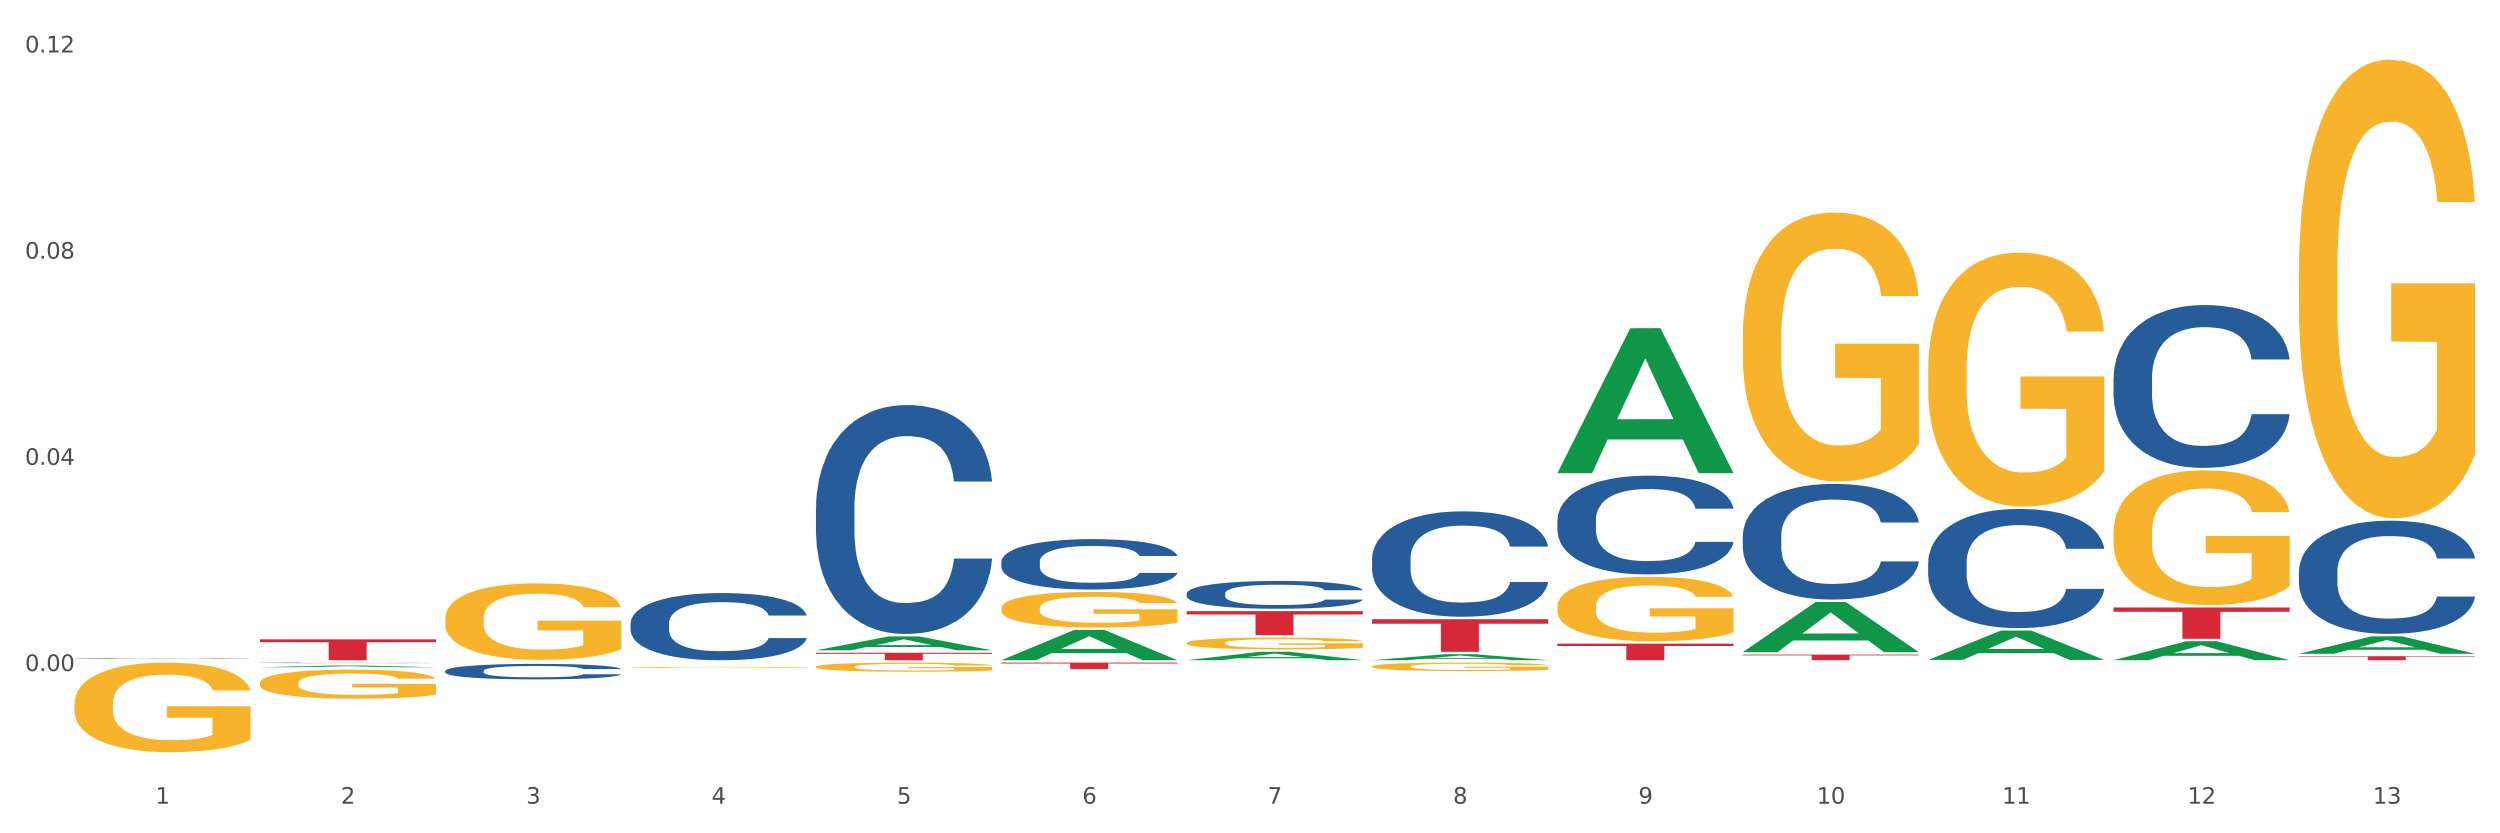 <?xml version="1.0" encoding="utf-8" standalone="no"?>
<!DOCTYPE svg PUBLIC "-//W3C//DTD SVG 1.1//EN"
  "http://www.w3.org/Graphics/SVG/1.1/DTD/svg11.dtd">
<svg xmlns:xlink="http://www.w3.org/1999/xlink" width="1080pt" height="360pt" viewBox="0 0 1080 360" xmlns="http://www.w3.org/2000/svg" version="1.1">
 <rect x="0" y="0" width="1080" height="360" fill="#333333" stroke="none"/>
 <defs>
  <style type="text/css">*{stroke-linejoin: round; stroke-linecap: butt}</style>
 </defs>
 <g id="figure_1">
  <g id="patch_1">
   <path d="M 0 360 
L 1080 360 
L 1080 0 
L 0 0 
z
" style="fill: #ffffff; stroke: #ffffff; stroke-linejoin: miter"/>
  </g>
  <g id="axes_1">
   <g id="matplotlib.axis_1">
    <g id="xtick_1">
     <g id="text_1">
      <!-- 1 -->
      <g style="fill: #4d4d4d" transform="translate(67.159 347.204) scale(0.096 -0.096)">
       <defs>
        <path id="DejaVuSans-31" d="M 794 531 
L 1825 531 
L 1825 4091 
L 703 3866 
L 703 4441 
L 1819 4666 
L 2450 4666 
L 2450 531 
L 3481 531 
L 3481 0 
L 794 0 
L 794 531 
z
" transform="scale(0.016)"/>
       </defs>
       <use xlink:href="#DejaVuSans-31"/>
      </g>
     </g>
    </g>
    <g id="xtick_2">
     <g id="text_2">
      <!-- 2 -->
      <g style="fill: #4d4d4d" transform="translate(147.238 347.204) scale(0.096 -0.096)">
       <defs>
        <path id="DejaVuSans-32" d="M 1228 531 
L 3431 531 
L 3431 0 
L 469 0 
L 469 531 
Q 828 903 1448 1529 
Q 2069 2156 2228 2338 
Q 2531 2678 2651 2914 
Q 2772 3150 2772 3378 
Q 2772 3750 2511 3984 
Q 2250 4219 1831 4219 
Q 1534 4219 1204 4116 
Q 875 4013 500 3803 
L 500 4441 
Q 881 4594 1212 4672 
Q 1544 4750 1819 4750 
Q 2544 4750 2975 4387 
Q 3406 4025 3406 3419 
Q 3406 3131 3298 2873 
Q 3191 2616 2906 2266 
Q 2828 2175 2409 1742 
Q 1991 1309 1228 531 
z
" transform="scale(0.016)"/>
       </defs>
       <use xlink:href="#DejaVuSans-32"/>
      </g>
     </g>
    </g>
    <g id="xtick_3">
     <g id="text_3">
      <!-- 3 -->
      <g style="fill: #4d4d4d" transform="translate(227.317 347.204) scale(0.096 -0.096)">
       <defs>
        <path id="DejaVuSans-33" d="M 2597 2516 
Q 3050 2419 3304 2112 
Q 3559 1806 3559 1356 
Q 3559 666 3084 287 
Q 2609 -91 1734 -91 
Q 1441 -91 1130 -33 
Q 819 25 488 141 
L 488 750 
Q 750 597 1062 519 
Q 1375 441 1716 441 
Q 2309 441 2620 675 
Q 2931 909 2931 1356 
Q 2931 1769 2642 2001 
Q 2353 2234 1838 2234 
L 1294 2234 
L 1294 2753 
L 1863 2753 
Q 2328 2753 2575 2939 
Q 2822 3125 2822 3475 
Q 2822 3834 2567 4026 
Q 2313 4219 1838 4219 
Q 1578 4219 1281 4162 
Q 984 4106 628 3988 
L 628 4550 
Q 988 4650 1302 4700 
Q 1616 4750 1894 4750 
Q 2613 4750 3031 4423 
Q 3450 4097 3450 3541 
Q 3450 3153 3228 2886 
Q 3006 2619 2597 2516 
z
" transform="scale(0.016)"/>
       </defs>
       <use xlink:href="#DejaVuSans-33"/>
      </g>
     </g>
    </g>
    <g id="xtick_4">
     <g id="text_4">
      <!-- 4 -->
      <g style="fill: #4d4d4d" transform="translate(307.396 347.204) scale(0.096 -0.096)">
       <defs>
        <path id="DejaVuSans-34" d="M 2419 4116 
L 825 1625 
L 2419 1625 
L 2419 4116 
z
M 2253 4666 
L 3047 4666 
L 3047 1625 
L 3713 1625 
L 3713 1100 
L 3047 1100 
L 3047 0 
L 2419 0 
L 2419 1100 
L 313 1100 
L 313 1709 
L 2253 4666 
z
" transform="scale(0.016)"/>
       </defs>
       <use xlink:href="#DejaVuSans-34"/>
      </g>
     </g>
    </g>
    <g id="xtick_5">
     <g id="text_5">
      <!-- 5 -->
      <g style="fill: #4d4d4d" transform="translate(387.475 347.204) scale(0.096 -0.096)">
       <defs>
        <path id="DejaVuSans-35" d="M 691 4666 
L 3169 4666 
L 3169 4134 
L 1269 4134 
L 1269 2991 
Q 1406 3038 1543 3061 
Q 1681 3084 1819 3084 
Q 2600 3084 3056 2656 
Q 3513 2228 3513 1497 
Q 3513 744 3044 326 
Q 2575 -91 1722 -91 
Q 1428 -91 1123 -41 
Q 819 9 494 109 
L 494 744 
Q 775 591 1075 516 
Q 1375 441 1709 441 
Q 2250 441 2565 725 
Q 2881 1009 2881 1497 
Q 2881 1984 2565 2268 
Q 2250 2553 1709 2553 
Q 1456 2553 1204 2497 
Q 953 2441 691 2322 
L 691 4666 
z
" transform="scale(0.016)"/>
       </defs>
       <use xlink:href="#DejaVuSans-35"/>
      </g>
     </g>
    </g>
    <g id="xtick_6">
     <g id="text_6">
      <!-- 6 -->
      <g style="fill: #4d4d4d" transform="translate(467.554 347.204) scale(0.096 -0.096)">
       <defs>
        <path id="DejaVuSans-36" d="M 2113 2584 
Q 1688 2584 1439 2293 
Q 1191 2003 1191 1497 
Q 1191 994 1439 701 
Q 1688 409 2113 409 
Q 2538 409 2786 701 
Q 3034 994 3034 1497 
Q 3034 2003 2786 2293 
Q 2538 2584 2113 2584 
z
M 3366 4563 
L 3366 3988 
Q 3128 4100 2886 4159 
Q 2644 4219 2406 4219 
Q 1781 4219 1451 3797 
Q 1122 3375 1075 2522 
Q 1259 2794 1537 2939 
Q 1816 3084 2150 3084 
Q 2853 3084 3261 2657 
Q 3669 2231 3669 1497 
Q 3669 778 3244 343 
Q 2819 -91 2113 -91 
Q 1303 -91 875 529 
Q 447 1150 447 2328 
Q 447 3434 972 4092 
Q 1497 4750 2381 4750 
Q 2619 4750 2861 4703 
Q 3103 4656 3366 4563 
z
" transform="scale(0.016)"/>
       </defs>
       <use xlink:href="#DejaVuSans-36"/>
      </g>
     </g>
    </g>
    <g id="xtick_7">
     <g id="text_7">
      <!-- 7 -->
      <g style="fill: #4d4d4d" transform="translate(547.634 347.204) scale(0.096 -0.096)">
       <defs>
        <path id="DejaVuSans-37" d="M 525 4666 
L 3525 4666 
L 3525 4397 
L 1831 0 
L 1172 0 
L 2766 4134 
L 525 4134 
L 525 4666 
z
" transform="scale(0.016)"/>
       </defs>
       <use xlink:href="#DejaVuSans-37"/>
      </g>
     </g>
    </g>
    <g id="xtick_8">
     <g id="text_8">
      <!-- 8 -->
      <g style="fill: #4d4d4d" transform="translate(627.713 347.204) scale(0.096 -0.096)">
       <defs>
        <path id="DejaVuSans-38" d="M 2034 2216 
Q 1584 2216 1326 1975 
Q 1069 1734 1069 1313 
Q 1069 891 1326 650 
Q 1584 409 2034 409 
Q 2484 409 2743 651 
Q 3003 894 3003 1313 
Q 3003 1734 2745 1975 
Q 2488 2216 2034 2216 
z
M 1403 2484 
Q 997 2584 770 2862 
Q 544 3141 544 3541 
Q 544 4100 942 4425 
Q 1341 4750 2034 4750 
Q 2731 4750 3128 4425 
Q 3525 4100 3525 3541 
Q 3525 3141 3298 2862 
Q 3072 2584 2669 2484 
Q 3125 2378 3379 2068 
Q 3634 1759 3634 1313 
Q 3634 634 3220 271 
Q 2806 -91 2034 -91 
Q 1263 -91 848 271 
Q 434 634 434 1313 
Q 434 1759 690 2068 
Q 947 2378 1403 2484 
z
M 1172 3481 
Q 1172 3119 1398 2916 
Q 1625 2713 2034 2713 
Q 2441 2713 2670 2916 
Q 2900 3119 2900 3481 
Q 2900 3844 2670 4047 
Q 2441 4250 2034 4250 
Q 1625 4250 1398 4047 
Q 1172 3844 1172 3481 
z
" transform="scale(0.016)"/>
       </defs>
       <use xlink:href="#DejaVuSans-38"/>
      </g>
     </g>
    </g>
    <g id="xtick_9">
     <g id="text_9">
      <!-- 9 -->
      <g style="fill: #4d4d4d" transform="translate(707.792 347.204) scale(0.096 -0.096)">
       <defs>
        <path id="DejaVuSans-39" d="M 703 97 
L 703 672 
Q 941 559 1184 500 
Q 1428 441 1663 441 
Q 2288 441 2617 861 
Q 2947 1281 2994 2138 
Q 2813 1869 2534 1725 
Q 2256 1581 1919 1581 
Q 1219 1581 811 2004 
Q 403 2428 403 3163 
Q 403 3881 828 4315 
Q 1253 4750 1959 4750 
Q 2769 4750 3195 4129 
Q 3622 3509 3622 2328 
Q 3622 1225 3098 567 
Q 2575 -91 1691 -91 
Q 1453 -91 1209 -44 
Q 966 3 703 97 
z
M 1959 2075 
Q 2384 2075 2632 2365 
Q 2881 2656 2881 3163 
Q 2881 3666 2632 3958 
Q 2384 4250 1959 4250 
Q 1534 4250 1286 3958 
Q 1038 3666 1038 3163 
Q 1038 2656 1286 2365 
Q 1534 2075 1959 2075 
z
" transform="scale(0.016)"/>
       </defs>
       <use xlink:href="#DejaVuSans-39"/>
      </g>
     </g>
    </g>
    <g id="xtick_10">
     <g id="text_10">
      <!-- 10 -->
      <g style="fill: #4d4d4d" transform="translate(784.817 347.204) scale(0.096 -0.096)">
       <defs>
        <path id="DejaVuSans-30" d="M 2034 4250 
Q 1547 4250 1301 3770 
Q 1056 3291 1056 2328 
Q 1056 1369 1301 889 
Q 1547 409 2034 409 
Q 2525 409 2770 889 
Q 3016 1369 3016 2328 
Q 3016 3291 2770 3770 
Q 2525 4250 2034 4250 
z
M 2034 4750 
Q 2819 4750 3233 4129 
Q 3647 3509 3647 2328 
Q 3647 1150 3233 529 
Q 2819 -91 2034 -91 
Q 1250 -91 836 529 
Q 422 1150 422 2328 
Q 422 3509 836 4129 
Q 1250 4750 2034 4750 
z
" transform="scale(0.016)"/>
       </defs>
       <use xlink:href="#DejaVuSans-31"/>
       <use xlink:href="#DejaVuSans-30" transform="translate(63.623 0)"/>
      </g>
     </g>
    </g>
    <g id="xtick_11">
     <g id="text_11">
      <!-- 11 -->
      <g style="fill: #4d4d4d" transform="translate(864.896 347.204) scale(0.096 -0.096)">
       <use xlink:href="#DejaVuSans-31"/>
       <use xlink:href="#DejaVuSans-31" transform="translate(63.623 0)"/>
      </g>
     </g>
    </g>
    <g id="xtick_12">
     <g id="text_12">
      <!-- 12 -->
      <g style="fill: #4d4d4d" transform="translate(944.975 347.204) scale(0.096 -0.096)">
       <use xlink:href="#DejaVuSans-31"/>
       <use xlink:href="#DejaVuSans-32" transform="translate(63.623 0)"/>
      </g>
     </g>
    </g>
    <g id="xtick_13">
     <g id="text_13">
      <!-- 13 -->
      <g style="fill: #4d4d4d" transform="translate(1025.054 347.204) scale(0.096 -0.096)">
       <use xlink:href="#DejaVuSans-31"/>
       <use xlink:href="#DejaVuSans-33" transform="translate(63.623 0)"/>
      </g>
     </g>
    </g>
    <g id="xtick_14"/>
    <g id="xtick_15"/>
    <g id="xtick_16"/>
    <g id="xtick_17"/>
    <g id="xtick_18"/>
    <g id="xtick_19"/>
    <g id="xtick_20"/>
    <g id="xtick_21"/>
    <g id="xtick_22"/>
    <g id="xtick_23"/>
    <g id="xtick_24"/>
    <g id="xtick_25"/>
   </g>
   <g id="matplotlib.axis_2">
    <g id="ytick_1">
     <g id="text_14">
      <!-- 0.00 -->
      <g style="fill: #4d4d4d" transform="translate(10.8 289.904) scale(0.096 -0.096)">
       <defs>
        <path id="DejaVuSans-2e" d="M 684 794 
L 1344 794 
L 1344 0 
L 684 0 
L 684 794 
z
" transform="scale(0.016)"/>
       </defs>
       <use xlink:href="#DejaVuSans-30"/>
       <use xlink:href="#DejaVuSans-2e" transform="translate(63.623 0)"/>
       <use xlink:href="#DejaVuSans-30" transform="translate(95.41 0)"/>
       <use xlink:href="#DejaVuSans-30" transform="translate(159.033 0)"/>
      </g>
     </g>
    </g>
    <g id="ytick_2">
     <g id="text_15">
      <!-- 0.04 -->
      <g style="fill: #4d4d4d" transform="translate(10.8 200.82) scale(0.096 -0.096)">
       <use xlink:href="#DejaVuSans-30"/>
       <use xlink:href="#DejaVuSans-2e" transform="translate(63.623 0)"/>
       <use xlink:href="#DejaVuSans-30" transform="translate(95.41 0)"/>
       <use xlink:href="#DejaVuSans-34" transform="translate(159.033 0)"/>
      </g>
     </g>
    </g>
    <g id="ytick_3">
     <g id="text_16">
      <!-- 0.08 -->
      <g style="fill: #4d4d4d" transform="translate(10.8 111.736) scale(0.096 -0.096)">
       <use xlink:href="#DejaVuSans-30"/>
       <use xlink:href="#DejaVuSans-2e" transform="translate(63.623 0)"/>
       <use xlink:href="#DejaVuSans-30" transform="translate(95.41 0)"/>
       <use xlink:href="#DejaVuSans-38" transform="translate(159.033 0)"/>
      </g>
     </g>
    </g>
    <g id="ytick_4">
     <g id="text_17">
      <!-- 0.12 -->
      <g style="fill: #4d4d4d" transform="translate(10.8 22.652) scale(0.096 -0.096)">
       <use xlink:href="#DejaVuSans-30"/>
       <use xlink:href="#DejaVuSans-2e" transform="translate(63.623 0)"/>
       <use xlink:href="#DejaVuSans-31" transform="translate(95.41 0)"/>
       <use xlink:href="#DejaVuSans-32" transform="translate(159.033 0)"/>
      </g>
     </g>
    </g>
    <g id="ytick_5"/>
    <g id="ytick_6"/>
    <g id="ytick_7"/>
    <g id="ytick_8"/>
   </g>
   <g id="PolyCollection_1">
    <path d="M 112.254 288.253 
L 112.333 288.252 
L 143.704 287.519 
L 156.723 287.519 
L 188.329 288.254 
L 173.271 288.254 
L 166.448 288.083 
L 134.057 288.083 
L 133.822 288.086 
L 127.234 288.254 
L 112.254 288.254 
L 112.254 288.253 
L 138.135 287.981 
L 162.37 287.98 
L 150.37 287.675 
L 150.213 287.674 
L 150.056 287.676 
L 138.057 287.98 
L 138.135 287.981 
L 112.254 288.253 
z
" clip-path="url(#pf8de2de617)" style="fill: #109648"/>
    <path d="M 512.65 256.369 
L 512.74 256.358 
L 512.74 256.051 
L 513.01 255.635 
L 513.999 254.867 
L 515.258 254.287 
L 517.416 253.607 
L 518.585 253.322 
L 520.114 253.004 
L 523.261 252.489 
L 526.858 252.051 
L 529.376 251.81 
L 531.264 251.656 
L 535.49 251.382 
L 537.918 251.262 
L 540.436 251.163 
L 542.594 251.097 
L 546.191 251.02 
L 549.069 250.988 
L 552.396 250.977 
L 555.184 250.988 
L 558.871 251.031 
L 564.266 251.163 
L 566.334 251.24 
L 569.122 251.371 
L 571.999 251.547 
L 574.337 251.722 
L 577.035 251.974 
L 579.823 252.303 
L 582.52 252.719 
L 584.409 253.103 
L 585.937 253.508 
L 587.286 254.002 
L 588.275 254.539 
L 588.725 254.988 
L 572.269 254.988 
L 571.819 254.583 
L 570.92 254.144 
L 570.021 253.848 
L 569.032 253.607 
L 567.503 253.333 
L 566.154 253.158 
L 563.906 252.949 
L 561.838 252.818 
L 560.129 252.741 
L 558.061 252.675 
L 553.655 252.61 
L 550.508 252.61 
L 548.529 252.632 
L 546.101 252.686 
L 544.033 252.763 
L 541.605 252.895 
L 539.717 253.037 
L 537.828 253.223 
L 536.749 253.355 
L 535.131 253.596 
L 534.052 253.793 
L 532.613 254.133 
L 531.804 254.374 
L 530.365 254.999 
L 529.735 255.459 
L 529.466 255.777 
L 529.286 256.128 
L 529.286 257.838 
L 529.825 258.605 
L 530.275 258.934 
L 530.994 259.306 
L 532.343 259.789 
L 534.321 260.26 
L 536.39 260.6 
L 538.098 260.808 
L 539.717 260.961 
L 541.335 261.082 
L 543.314 261.192 
L 544.932 261.257 
L 547.36 261.323 
L 550.238 261.356 
L 552.486 261.356 
L 557.072 261.301 
L 559.14 261.246 
L 561.119 261.17 
L 563.277 261.049 
L 564.985 260.918 
L 565.974 260.819 
L 567.593 260.611 
L 568.852 260.391 
L 569.931 260.139 
L 570.65 259.92 
L 571.46 259.591 
L 572.089 259.219 
L 572.269 259.021 
L 588.725 259.021 
L 588.365 259.416 
L 587.736 259.8 
L 586.477 260.315 
L 585.488 260.611 
L 583.959 260.972 
L 582.341 261.279 
L 580.092 261.619 
L 578.024 261.871 
L 575.866 262.09 
L 573.528 262.288 
L 569.302 262.562 
L 567.773 262.638 
L 564.536 262.77 
L 562.018 262.847 
L 558.331 262.923 
L 554.554 262.967 
L 550.598 262.978 
L 547.091 262.956 
L 543.224 262.89 
L 540.796 262.825 
L 538.098 262.726 
L 534.951 262.572 
L 531.983 262.386 
L 529.196 262.167 
L 526.588 261.915 
L 524.16 261.63 
L 521.013 261.159 
L 518.675 260.698 
L 516.966 260.271 
L 515.797 259.909 
L 514.628 259.449 
L 513.999 259.131 
L 513.01 258.364 
L 512.65 257.651 
L 512.65 256.369 
z
" clip-path="url(#pf8de2de617)" style="fill: #255c99"/>
    <path d="M 432.571 242.691 
L 432.661 242.671 
L 432.661 242.114 
L 432.93 241.358 
L 433.92 239.966 
L 435.179 238.912 
L 437.337 237.679 
L 438.506 237.162 
L 440.034 236.585 
L 443.182 235.65 
L 446.779 234.855 
L 449.297 234.417 
L 451.185 234.139 
L 455.411 233.642 
L 457.839 233.423 
L 460.357 233.244 
L 462.515 233.124 
L 466.112 232.985 
L 468.99 232.926 
L 472.317 232.906 
L 475.105 232.926 
L 478.791 233.005 
L 484.187 233.244 
L 486.255 233.383 
L 489.043 233.622 
L 491.92 233.94 
L 494.258 234.258 
L 496.956 234.716 
L 499.744 235.312 
L 502.441 236.068 
L 504.33 236.764 
L 505.858 237.5 
L 507.207 238.395 
L 508.196 239.37 
L 508.646 240.185 
L 492.19 240.185 
L 491.74 239.449 
L 490.841 238.654 
L 489.942 238.117 
L 488.953 237.679 
L 487.424 237.182 
L 486.075 236.864 
L 483.827 236.486 
L 481.759 236.247 
L 480.05 236.108 
L 477.982 235.988 
L 473.576 235.869 
L 470.429 235.869 
L 468.45 235.909 
L 466.022 236.008 
L 463.954 236.148 
L 461.526 236.386 
L 459.638 236.645 
L 457.749 236.983 
L 456.67 237.222 
L 455.052 237.659 
L 453.973 238.017 
L 452.534 238.634 
L 451.724 239.071 
L 450.286 240.205 
L 449.656 241.04 
L 449.386 241.617 
L 449.207 242.253 
L 449.207 245.356 
L 449.746 246.748 
L 450.196 247.345 
L 450.915 248.021 
L 452.264 248.896 
L 454.242 249.752 
L 456.311 250.368 
L 458.019 250.746 
L 459.638 251.025 
L 461.256 251.243 
L 463.235 251.442 
L 464.853 251.562 
L 467.281 251.681 
L 470.159 251.741 
L 472.407 251.741 
L 476.993 251.641 
L 479.061 251.542 
L 481.039 251.402 
L 483.198 251.184 
L 484.906 250.945 
L 485.895 250.766 
L 487.514 250.388 
L 488.773 249.99 
L 489.852 249.533 
L 490.571 249.135 
L 491.381 248.538 
L 492.01 247.862 
L 492.19 247.504 
L 508.646 247.504 
L 508.286 248.22 
L 507.657 248.916 
L 506.398 249.851 
L 505.409 250.388 
L 503.88 251.044 
L 502.261 251.601 
L 500.013 252.218 
L 497.945 252.675 
L 495.787 253.073 
L 493.449 253.431 
L 489.222 253.928 
L 487.694 254.068 
L 484.457 254.306 
L 481.939 254.445 
L 478.252 254.585 
L 474.475 254.664 
L 470.518 254.684 
L 467.011 254.644 
L 463.145 254.525 
L 460.717 254.406 
L 458.019 254.227 
L 454.872 253.948 
L 451.904 253.61 
L 449.117 253.212 
L 446.509 252.755 
L 444.081 252.238 
L 440.934 251.383 
L 438.596 250.547 
L 436.887 249.772 
L 435.718 249.115 
L 434.549 248.28 
L 433.92 247.703 
L 432.93 246.311 
L 432.571 245.018 
L 432.571 242.691 
z
" clip-path="url(#pf8de2de617)" style="fill: #255c99"/>
    <path d="M 352.492 219.415 
L 352.582 219.325 
L 352.582 216.796 
L 352.851 213.364 
L 353.84 207.041 
L 355.099 202.255 
L 357.258 196.655 
L 358.427 194.307 
L 359.955 191.687 
L 363.103 187.443 
L 366.699 183.83 
L 369.217 181.843 
L 371.106 180.578 
L 375.332 178.321 
L 377.76 177.327 
L 380.278 176.514 
L 382.436 175.972 
L 386.033 175.34 
L 388.911 175.069 
L 392.238 174.979 
L 395.025 175.069 
L 398.712 175.43 
L 404.108 176.514 
L 406.176 177.146 
L 408.963 178.23 
L 411.841 179.675 
L 414.179 181.12 
L 416.877 183.198 
L 419.664 185.907 
L 422.362 189.339 
L 424.25 192.5 
L 425.779 195.842 
L 427.128 199.906 
L 428.117 204.332 
L 428.567 208.035 
L 412.111 208.035 
L 411.661 204.693 
L 410.762 201.08 
L 409.863 198.642 
L 408.874 196.655 
L 407.345 194.397 
L 405.996 192.952 
L 403.748 191.236 
L 401.68 190.152 
L 399.971 189.52 
L 397.903 188.978 
L 393.497 188.436 
L 390.349 188.436 
L 388.371 188.617 
L 385.943 189.068 
L 383.875 189.7 
L 381.447 190.784 
L 379.559 191.958 
L 377.67 193.494 
L 376.591 194.578 
L 374.972 196.565 
L 373.893 198.19 
L 372.455 200.99 
L 371.645 202.977 
L 370.207 208.125 
L 369.577 211.919 
L 369.307 214.538 
L 369.127 217.428 
L 369.127 231.517 
L 369.667 237.84 
L 370.117 240.549 
L 370.836 243.62 
L 372.185 247.594 
L 374.163 251.477 
L 376.231 254.277 
L 377.94 255.993 
L 379.559 257.258 
L 381.177 258.251 
L 383.155 259.154 
L 384.774 259.696 
L 387.202 260.238 
L 390.08 260.509 
L 392.328 260.509 
L 396.914 260.058 
L 398.982 259.606 
L 400.96 258.974 
L 403.118 257.98 
L 404.827 256.897 
L 405.816 256.084 
L 407.435 254.368 
L 408.694 252.561 
L 409.773 250.484 
L 410.492 248.678 
L 411.302 245.968 
L 411.931 242.897 
L 412.111 241.272 
L 428.567 241.272 
L 428.207 244.523 
L 427.578 247.684 
L 426.319 251.929 
L 425.33 254.368 
L 423.801 257.348 
L 422.182 259.877 
L 419.934 262.677 
L 417.866 264.754 
L 415.708 266.56 
L 413.37 268.186 
L 409.143 270.444 
L 407.615 271.076 
L 404.377 272.16 
L 401.86 272.792 
L 398.173 273.425 
L 394.396 273.786 
L 390.439 273.876 
L 386.932 273.696 
L 383.066 273.154 
L 380.638 272.612 
L 377.94 271.799 
L 374.793 270.534 
L 371.825 268.999 
L 369.038 267.193 
L 366.43 265.115 
L 364.002 262.767 
L 360.854 258.883 
L 358.516 255.09 
L 356.808 251.568 
L 355.639 248.587 
L 354.47 244.794 
L 353.84 242.175 
L 352.851 235.853 
L 352.492 229.982 
L 352.492 219.415 
z
" clip-path="url(#pf8de2de617)" style="fill: #255c99"/>
    <path d="M 272.412 269.239 
L 272.502 269.212 
L 272.502 268.47 
L 272.772 267.463 
L 273.761 265.609 
L 275.02 264.205 
L 277.178 262.562 
L 278.347 261.873 
L 279.876 261.105 
L 283.023 259.859 
L 286.62 258.8 
L 289.138 258.217 
L 291.027 257.846 
L 295.253 257.184 
L 297.681 256.892 
L 300.199 256.654 
L 302.357 256.495 
L 305.954 256.309 
L 308.831 256.23 
L 312.159 256.203 
L 314.946 256.23 
L 318.633 256.336 
L 324.028 256.654 
L 326.097 256.839 
L 328.884 257.157 
L 331.762 257.581 
L 334.1 258.005 
L 336.798 258.614 
L 339.585 259.409 
L 342.283 260.416 
L 344.171 261.343 
L 345.7 262.323 
L 347.049 263.516 
L 348.038 264.814 
L 348.488 265.9 
L 332.032 265.9 
L 331.582 264.92 
L 330.683 263.86 
L 329.784 263.145 
L 328.794 262.562 
L 327.266 261.9 
L 325.917 261.476 
L 323.669 260.972 
L 321.601 260.654 
L 319.892 260.469 
L 317.824 260.31 
L 313.418 260.151 
L 310.27 260.151 
L 308.292 260.204 
L 305.864 260.336 
L 303.796 260.522 
L 301.368 260.84 
L 299.479 261.184 
L 297.591 261.635 
L 296.512 261.953 
L 294.893 262.535 
L 293.814 263.012 
L 292.375 263.834 
L 291.566 264.417 
L 290.127 265.927 
L 289.498 267.039 
L 289.228 267.808 
L 289.048 268.656 
L 289.048 272.789 
L 289.588 274.643 
L 290.037 275.438 
L 290.757 276.339 
L 292.106 277.505 
L 294.084 278.644 
L 296.152 279.465 
L 297.861 279.969 
L 299.479 280.34 
L 301.098 280.631 
L 303.076 280.896 
L 304.695 281.055 
L 307.123 281.214 
L 310 281.294 
L 312.249 281.294 
L 316.835 281.161 
L 318.903 281.029 
L 320.881 280.843 
L 323.039 280.552 
L 324.748 280.234 
L 325.737 279.995 
L 327.356 279.492 
L 328.615 278.962 
L 329.694 278.353 
L 330.413 277.823 
L 331.222 277.028 
L 331.852 276.127 
L 332.032 275.65 
L 348.488 275.65 
L 348.128 276.604 
L 347.498 277.531 
L 346.24 278.777 
L 345.25 279.492 
L 343.722 280.366 
L 342.103 281.108 
L 339.855 281.929 
L 337.787 282.539 
L 335.629 283.069 
L 333.291 283.546 
L 329.064 284.208 
L 327.535 284.393 
L 324.298 284.711 
L 321.78 284.897 
L 318.094 285.082 
L 314.317 285.188 
L 310.36 285.215 
L 306.853 285.162 
L 302.986 285.003 
L 300.558 284.844 
L 297.861 284.605 
L 294.713 284.234 
L 291.746 283.784 
L 288.958 283.254 
L 286.351 282.645 
L 283.923 281.956 
L 280.775 280.817 
L 278.437 279.704 
L 276.729 278.671 
L 275.56 277.796 
L 274.391 276.684 
L 273.761 275.915 
L 272.772 274.061 
L 272.412 272.338 
L 272.412 269.239 
z
" clip-path="url(#pf8de2de617)" style="fill: #255c99"/>
    <path d="M 192.333 289.809 
L 192.423 289.803 
L 192.423 289.632 
L 192.693 289.4 
L 193.682 288.972 
L 194.941 288.648 
L 197.099 288.27 
L 198.268 288.111 
L 199.797 287.933 
L 202.944 287.646 
L 206.541 287.402 
L 209.059 287.267 
L 210.947 287.182 
L 215.174 287.029 
L 217.602 286.962 
L 220.12 286.907 
L 222.278 286.87 
L 225.875 286.827 
L 228.752 286.809 
L 232.079 286.803 
L 234.867 286.809 
L 238.554 286.834 
L 243.949 286.907 
L 246.018 286.95 
L 248.805 287.023 
L 251.683 287.121 
L 254.021 287.218 
L 256.718 287.359 
L 259.506 287.542 
L 262.204 287.775 
L 264.092 287.988 
L 265.621 288.215 
L 266.97 288.49 
L 267.959 288.789 
L 268.408 289.039 
L 251.953 289.039 
L 251.503 288.813 
L 250.604 288.569 
L 249.704 288.404 
L 248.715 288.27 
L 247.187 288.117 
L 245.838 288.019 
L 243.59 287.903 
L 241.521 287.83 
L 239.813 287.787 
L 237.745 287.75 
L 233.338 287.713 
L 230.191 287.713 
L 228.213 287.726 
L 225.785 287.756 
L 223.717 287.799 
L 221.289 287.872 
L 219.4 287.952 
L 217.512 288.056 
L 216.433 288.129 
L 214.814 288.263 
L 213.735 288.373 
L 212.296 288.563 
L 211.487 288.697 
L 210.048 289.046 
L 209.419 289.302 
L 209.149 289.479 
L 208.969 289.675 
L 208.969 290.628 
L 209.509 291.056 
L 209.958 291.239 
L 210.678 291.447 
L 212.027 291.716 
L 214.005 291.979 
L 216.073 292.168 
L 217.782 292.284 
L 219.4 292.37 
L 221.019 292.437 
L 222.997 292.498 
L 224.616 292.535 
L 227.044 292.571 
L 229.921 292.59 
L 232.169 292.59 
L 236.755 292.559 
L 238.824 292.529 
L 240.802 292.486 
L 242.96 292.419 
L 244.669 292.345 
L 245.658 292.29 
L 247.276 292.174 
L 248.535 292.052 
L 249.615 291.911 
L 250.334 291.789 
L 251.143 291.606 
L 251.773 291.398 
L 251.953 291.288 
L 268.408 291.288 
L 268.049 291.508 
L 267.419 291.722 
L 266.16 292.009 
L 265.171 292.174 
L 263.643 292.376 
L 262.024 292.547 
L 259.776 292.736 
L 257.708 292.877 
L 255.549 292.999 
L 253.211 293.109 
L 248.985 293.262 
L 247.456 293.305 
L 244.219 293.378 
L 241.701 293.421 
L 238.014 293.464 
L 234.238 293.488 
L 230.281 293.494 
L 226.774 293.482 
L 222.907 293.445 
L 220.479 293.409 
L 217.782 293.354 
L 214.634 293.268 
L 211.667 293.164 
L 208.879 293.042 
L 206.271 292.901 
L 203.843 292.742 
L 200.696 292.48 
L 198.358 292.223 
L 196.65 291.985 
L 195.481 291.783 
L 194.312 291.526 
L 193.682 291.349 
L 192.693 290.922 
L 192.333 290.524 
L 192.333 289.809 
z
" clip-path="url(#pf8de2de617)" style="fill: #255c99"/>
    <path d="M 112.254 286.356 
L 112.344 286.355 
L 112.344 286.35 
L 112.614 286.342 
L 113.603 286.328 
L 114.862 286.317 
L 117.02 286.305 
L 118.189 286.3 
L 119.718 286.294 
L 122.865 286.284 
L 126.462 286.276 
L 128.98 286.272 
L 130.868 286.269 
L 135.095 286.264 
L 137.523 286.262 
L 140.04 286.26 
L 142.199 286.259 
L 145.796 286.258 
L 148.673 286.257 
L 152 286.257 
L 154.788 286.257 
L 158.475 286.258 
L 163.87 286.26 
L 165.938 286.262 
L 168.726 286.264 
L 171.604 286.267 
L 173.942 286.27 
L 176.639 286.275 
L 179.427 286.281 
L 182.125 286.289 
L 184.013 286.296 
L 185.542 286.303 
L 186.891 286.312 
L 187.88 286.322 
L 188.329 286.33 
L 171.873 286.33 
L 171.424 286.323 
L 170.525 286.315 
L 169.625 286.309 
L 168.636 286.305 
L 167.107 286.3 
L 165.759 286.297 
L 163.51 286.293 
L 161.442 286.291 
L 159.734 286.289 
L 157.665 286.288 
L 153.259 286.287 
L 150.112 286.287 
L 148.134 286.287 
L 145.706 286.288 
L 143.637 286.289 
L 141.209 286.292 
L 139.321 286.295 
L 137.433 286.298 
L 136.354 286.3 
L 134.735 286.305 
L 133.656 286.308 
L 132.217 286.315 
L 131.408 286.319 
L 129.969 286.33 
L 129.34 286.339 
L 129.07 286.345 
L 128.89 286.351 
L 128.89 286.382 
L 129.43 286.397 
L 129.879 286.403 
L 130.599 286.409 
L 131.947 286.418 
L 133.926 286.427 
L 135.994 286.433 
L 137.702 286.437 
L 139.321 286.44 
L 140.94 286.442 
L 142.918 286.444 
L 144.537 286.445 
L 146.965 286.446 
L 149.842 286.447 
L 152.09 286.447 
L 156.676 286.446 
L 158.745 286.445 
L 160.723 286.444 
L 162.881 286.441 
L 164.59 286.439 
L 165.579 286.437 
L 167.197 286.433 
L 168.456 286.429 
L 169.535 286.425 
L 170.255 286.421 
L 171.064 286.415 
L 171.694 286.408 
L 171.873 286.404 
L 188.329 286.404 
L 187.97 286.411 
L 187.34 286.418 
L 186.081 286.428 
L 185.092 286.433 
L 183.563 286.44 
L 181.945 286.446 
L 179.697 286.452 
L 177.628 286.456 
L 175.47 286.46 
L 173.132 286.464 
L 168.906 286.469 
L 167.377 286.47 
L 164.14 286.473 
L 161.622 286.474 
L 157.935 286.476 
L 154.158 286.476 
L 150.202 286.477 
L 146.695 286.476 
L 142.828 286.475 
L 140.4 286.474 
L 137.702 286.472 
L 134.555 286.469 
L 131.588 286.466 
L 128.8 286.462 
L 126.192 286.457 
L 123.764 286.452 
L 120.617 286.443 
L 118.279 286.435 
L 116.57 286.427 
L 115.401 286.42 
L 114.232 286.412 
L 113.603 286.406 
L 112.614 286.392 
L 112.254 286.379 
L 112.254 286.356 
z
" clip-path="url(#pf8de2de617)" style="fill: #255c99"/>
    <path d="M 592.729 241.363 
L 592.819 241.321 
L 592.819 240.157 
L 593.089 238.576 
L 594.078 235.665 
L 595.337 233.461 
L 597.495 230.882 
L 598.664 229.801 
L 600.193 228.595 
L 603.34 226.64 
L 606.937 224.976 
L 609.455 224.061 
L 611.343 223.479 
L 615.57 222.439 
L 617.998 221.982 
L 620.515 221.607 
L 622.674 221.358 
L 626.27 221.067 
L 629.148 220.942 
L 632.475 220.9 
L 635.263 220.942 
L 638.95 221.108 
L 644.345 221.607 
L 646.413 221.899 
L 649.201 222.398 
L 652.078 223.063 
L 654.417 223.729 
L 657.114 224.685 
L 659.902 225.933 
L 662.6 227.513 
L 664.488 228.969 
L 666.017 230.508 
L 667.365 232.379 
L 668.355 234.417 
L 668.804 236.122 
L 652.348 236.122 
L 651.899 234.584 
L 650.999 232.92 
L 650.1 231.797 
L 649.111 230.882 
L 647.582 229.842 
L 646.233 229.177 
L 643.985 228.387 
L 641.917 227.888 
L 640.209 227.596 
L 638.14 227.347 
L 633.734 227.097 
L 630.587 227.097 
L 628.608 227.18 
L 626.181 227.388 
L 624.112 227.68 
L 621.684 228.179 
L 619.796 228.719 
L 617.908 229.426 
L 616.829 229.925 
L 615.21 230.84 
L 614.131 231.589 
L 612.692 232.878 
L 611.883 233.793 
L 610.444 236.164 
L 609.814 237.911 
L 609.545 239.117 
L 609.365 240.448 
L 609.365 246.936 
L 609.904 249.847 
L 610.354 251.095 
L 611.073 252.509 
L 612.422 254.339 
L 614.401 256.127 
L 616.469 257.416 
L 618.177 258.207 
L 619.796 258.789 
L 621.415 259.246 
L 623.393 259.662 
L 625.012 259.912 
L 627.439 260.161 
L 630.317 260.286 
L 632.565 260.286 
L 637.151 260.078 
L 639.219 259.87 
L 641.198 259.579 
L 643.356 259.122 
L 645.064 258.623 
L 646.054 258.248 
L 647.672 257.458 
L 648.931 256.626 
L 650.01 255.67 
L 650.73 254.838 
L 651.539 253.59 
L 652.168 252.176 
L 652.348 251.427 
L 668.804 251.427 
L 668.445 252.925 
L 667.815 254.38 
L 666.556 256.335 
L 665.567 257.458 
L 664.038 258.83 
L 662.42 259.995 
L 660.172 261.284 
L 658.103 262.241 
L 655.945 263.073 
L 653.607 263.821 
L 649.381 264.861 
L 647.852 265.152 
L 644.615 265.651 
L 642.097 265.942 
L 638.41 266.234 
L 634.633 266.4 
L 630.677 266.441 
L 627.17 266.358 
L 623.303 266.109 
L 620.875 265.859 
L 618.177 265.485 
L 615.03 264.903 
L 612.063 264.196 
L 609.275 263.364 
L 606.667 262.407 
L 604.239 261.326 
L 601.092 259.538 
L 598.754 257.791 
L 597.045 256.169 
L 595.876 254.796 
L 594.707 253.049 
L 594.078 251.843 
L 593.089 248.932 
L 592.729 246.229 
L 592.729 241.363 
z
" clip-path="url(#pf8de2de617)" style="fill: #255c99"/>
    <path d="M 32.175 284.518 
L 32.265 284.518 
L 32.265 284.511 
L 32.535 284.501 
L 33.524 284.483 
L 34.783 284.469 
L 36.941 284.453 
L 38.11 284.446 
L 39.639 284.439 
L 42.786 284.427 
L 46.383 284.416 
L 48.901 284.411 
L 50.789 284.407 
L 55.016 284.401 
L 57.443 284.398 
L 59.961 284.395 
L 62.119 284.394 
L 65.716 284.392 
L 68.594 284.391 
L 71.921 284.391 
L 74.709 284.391 
L 78.396 284.392 
L 83.791 284.395 
L 85.859 284.397 
L 88.647 284.4 
L 91.524 284.404 
L 93.862 284.409 
L 96.56 284.415 
L 99.348 284.422 
L 102.045 284.432 
L 103.934 284.441 
L 105.463 284.451 
L 106.811 284.463 
L 107.801 284.475 
L 108.25 284.486 
L 91.794 284.486 
L 91.345 284.476 
L 90.445 284.466 
L 89.546 284.459 
L 88.557 284.453 
L 87.028 284.447 
L 85.679 284.443 
L 83.431 284.438 
L 81.363 284.435 
L 79.655 284.433 
L 77.586 284.431 
L 73.18 284.43 
L 70.033 284.43 
L 68.054 284.43 
L 65.627 284.431 
L 63.558 284.433 
L 61.13 284.436 
L 59.242 284.44 
L 57.354 284.444 
L 56.274 284.447 
L 54.656 284.453 
L 53.577 284.458 
L 52.138 284.466 
L 51.329 284.471 
L 49.89 284.486 
L 49.26 284.497 
L 48.991 284.505 
L 48.811 284.513 
L 48.811 284.553 
L 49.35 284.571 
L 49.8 284.579 
L 50.519 284.588 
L 51.868 284.599 
L 53.847 284.611 
L 55.915 284.619 
L 57.623 284.623 
L 59.242 284.627 
L 60.861 284.63 
L 62.839 284.633 
L 64.457 284.634 
L 66.885 284.636 
L 69.763 284.636 
L 72.011 284.636 
L 76.597 284.635 
L 78.665 284.634 
L 80.644 284.632 
L 82.802 284.629 
L 84.51 284.626 
L 85.5 284.624 
L 87.118 284.619 
L 88.377 284.614 
L 89.456 284.608 
L 90.176 284.602 
L 90.985 284.595 
L 91.614 284.586 
L 91.794 284.581 
L 108.25 284.581 
L 107.89 284.591 
L 107.261 284.6 
L 106.002 284.612 
L 105.013 284.619 
L 103.484 284.627 
L 101.866 284.635 
L 99.618 284.643 
L 97.549 284.649 
L 95.391 284.654 
L 93.053 284.658 
L 88.827 284.665 
L 87.298 284.667 
L 84.061 284.67 
L 81.543 284.672 
L 77.856 284.674 
L 74.079 284.675 
L 70.123 284.675 
L 66.616 284.674 
L 62.749 284.673 
L 60.321 284.671 
L 57.623 284.669 
L 54.476 284.665 
L 51.509 284.661 
L 48.721 284.656 
L 46.113 284.65 
L 43.685 284.643 
L 40.538 284.632 
L 38.2 284.621 
L 36.491 284.611 
L 35.322 284.602 
L 34.153 284.591 
L 33.524 284.584 
L 32.535 284.566 
L 32.175 284.549 
L 32.175 284.518 
z
" clip-path="url(#pf8de2de617)" style="fill: #255c99"/>
    <path d="M 352.492 281.993 
L 428.567 281.993 
L 428.567 282.44 
L 398.641 282.443 
L 398.641 285.215 
L 382.237 285.215 
L 382.237 282.443 
L 352.492 282.44 
L 352.492 281.996 
L 352.492 281.993 
z
" clip-path="url(#pf8de2de617)" style="fill: #d62839"/>
    <path d="M 432.571 286.257 
L 508.646 286.257 
L 508.646 286.646 
L 478.721 286.649 
L 478.721 289.061 
L 462.316 289.061 
L 462.316 286.649 
L 432.571 286.646 
L 432.571 286.259 
L 432.571 286.257 
z
" clip-path="url(#pf8de2de617)" style="fill: #d62839"/>
    <path d="M 512.65 264.02 
L 588.725 264.02 
L 588.725 265.463 
L 558.8 265.473 
L 558.8 274.402 
L 542.395 274.402 
L 542.395 265.473 
L 512.65 265.463 
L 512.65 264.03 
L 512.65 264.02 
z
" clip-path="url(#pf8de2de617)" style="fill: #d62839"/>
    <path d="M 592.729 267.483 
L 668.804 267.483 
L 668.804 269.442 
L 638.879 269.455 
L 638.879 281.577 
L 622.474 281.577 
L 622.474 269.455 
L 592.729 269.442 
L 592.729 267.497 
L 592.729 267.483 
z
" clip-path="url(#pf8de2de617)" style="fill: #d62839"/>
    <path d="M 672.808 278.065 
L 748.883 278.065 
L 748.883 279.059 
L 718.958 279.066 
L 718.958 285.215 
L 702.553 285.215 
L 702.553 279.066 
L 672.808 279.059 
L 672.808 278.072 
L 672.808 278.065 
z
" clip-path="url(#pf8de2de617)" style="fill: #d62839"/>
    <path d="M 752.887 282.789 
L 828.963 282.789 
L 828.963 283.126 
L 799.037 283.128 
L 799.037 285.215 
L 782.632 285.215 
L 782.632 283.128 
L 752.887 283.126 
L 752.887 282.791 
L 752.887 282.789 
z
" clip-path="url(#pf8de2de617)" style="fill: #d62839"/>
    <path d="M 112.254 276.186 
L 188.329 276.186 
L 188.329 277.441 
L 158.404 277.449 
L 158.404 285.215 
L 141.999 285.215 
L 141.999 277.449 
L 112.254 277.441 
L 112.254 276.194 
L 112.254 276.186 
z
" clip-path="url(#pf8de2de617)" style="fill: #d62839"/>
    <path d="M 913.046 262.424 
L 989.121 262.424 
L 989.121 264.304 
L 959.196 264.316 
L 959.196 275.95 
L 942.791 275.95 
L 942.791 264.316 
L 913.046 264.304 
L 913.046 262.437 
L 913.046 262.424 
z
" clip-path="url(#pf8de2de617)" style="fill: #d62839"/>
    <path d="M 672.808 224.65 
L 672.898 224.611 
L 672.898 223.52 
L 673.168 222.039 
L 674.157 219.311 
L 675.416 217.245 
L 677.574 214.829 
L 678.743 213.816 
L 680.272 212.686 
L 683.419 210.854 
L 687.016 209.296 
L 689.534 208.438 
L 691.422 207.893 
L 695.649 206.919 
L 698.077 206.49 
L 700.595 206.139 
L 702.753 205.905 
L 706.35 205.633 
L 709.227 205.516 
L 712.554 205.477 
L 715.342 205.516 
L 719.029 205.672 
L 724.424 206.139 
L 726.492 206.412 
L 729.28 206.88 
L 732.158 207.503 
L 734.496 208.127 
L 737.193 209.023 
L 739.981 210.192 
L 742.679 211.673 
L 744.567 213.037 
L 746.096 214.479 
L 747.445 216.232 
L 748.434 218.142 
L 748.883 219.739 
L 732.427 219.739 
L 731.978 218.298 
L 731.079 216.739 
L 730.179 215.687 
L 729.19 214.829 
L 727.661 213.855 
L 726.313 213.232 
L 724.065 212.491 
L 721.996 212.024 
L 720.288 211.751 
L 718.22 211.517 
L 713.813 211.283 
L 710.666 211.283 
L 708.688 211.361 
L 706.26 211.556 
L 704.191 211.829 
L 701.764 212.296 
L 699.875 212.803 
L 697.987 213.465 
L 696.908 213.933 
L 695.289 214.79 
L 694.21 215.492 
L 692.771 216.7 
L 691.962 217.557 
L 690.523 219.778 
L 689.894 221.415 
L 689.624 222.545 
L 689.444 223.792 
L 689.444 229.872 
L 689.984 232.599 
L 690.433 233.768 
L 691.153 235.093 
L 692.501 236.808 
L 694.48 238.484 
L 696.548 239.692 
L 698.257 240.432 
L 699.875 240.978 
L 701.494 241.406 
L 703.472 241.796 
L 705.091 242.03 
L 707.519 242.264 
L 710.396 242.381 
L 712.644 242.381 
L 717.23 242.186 
L 719.299 241.991 
L 721.277 241.718 
L 723.435 241.29 
L 725.144 240.822 
L 726.133 240.471 
L 727.751 239.731 
L 729.01 238.951 
L 730.089 238.055 
L 730.809 237.276 
L 731.618 236.107 
L 732.248 234.782 
L 732.427 234.08 
L 748.883 234.08 
L 748.524 235.483 
L 747.894 236.847 
L 746.635 238.679 
L 745.646 239.731 
L 744.117 241.017 
L 742.499 242.108 
L 740.251 243.316 
L 738.183 244.212 
L 736.024 244.992 
L 733.686 245.693 
L 729.46 246.667 
L 727.931 246.94 
L 724.694 247.408 
L 722.176 247.681 
L 718.489 247.953 
L 714.713 248.109 
L 710.756 248.148 
L 707.249 248.07 
L 703.382 247.836 
L 700.954 247.603 
L 698.257 247.252 
L 695.109 246.706 
L 692.142 246.044 
L 689.354 245.264 
L 686.746 244.368 
L 684.318 243.355 
L 681.171 241.679 
L 678.833 240.043 
L 677.125 238.523 
L 675.956 237.237 
L 674.787 235.6 
L 674.157 234.47 
L 673.168 231.742 
L 672.808 229.209 
L 672.808 224.65 
z
" clip-path="url(#pf8de2de617)" style="fill: #255c99"/>
    <path d="M 832.967 243.002 
L 833.056 242.955 
L 833.056 241.639 
L 833.326 239.852 
L 834.315 236.562 
L 835.574 234.071 
L 837.732 231.156 
L 838.901 229.934 
L 840.43 228.571 
L 843.577 226.361 
L 847.174 224.481 
L 849.692 223.447 
L 851.581 222.789 
L 855.807 221.614 
L 858.235 221.097 
L 860.753 220.674 
L 862.911 220.392 
L 866.508 220.062 
L 869.385 219.921 
L 872.713 219.874 
L 875.5 219.921 
L 879.187 220.109 
L 884.583 220.674 
L 886.651 221.003 
L 889.438 221.567 
L 892.316 222.319 
L 894.654 223.071 
L 897.352 224.152 
L 900.139 225.562 
L 902.837 227.349 
L 904.725 228.994 
L 906.254 230.733 
L 907.603 232.848 
L 908.592 235.152 
L 909.042 237.079 
L 892.586 237.079 
L 892.136 235.34 
L 891.237 233.459 
L 890.338 232.19 
L 889.348 231.156 
L 887.82 229.981 
L 886.471 229.229 
L 884.223 228.336 
L 882.155 227.772 
L 880.446 227.443 
L 878.378 227.161 
L 873.972 226.878 
L 870.824 226.878 
L 868.846 226.972 
L 866.418 227.208 
L 864.35 227.537 
L 861.922 228.101 
L 860.033 228.712 
L 858.145 229.511 
L 857.066 230.075 
L 855.447 231.109 
L 854.368 231.955 
L 852.929 233.412 
L 852.12 234.447 
L 850.681 237.126 
L 850.052 239.1 
L 849.782 240.463 
L 849.602 241.968 
L 849.602 249.301 
L 850.142 252.591 
L 850.591 254.001 
L 851.311 255.6 
L 852.66 257.668 
L 854.638 259.689 
L 856.706 261.146 
L 858.415 262.04 
L 860.033 262.698 
L 861.652 263.215 
L 863.63 263.685 
L 865.249 263.967 
L 867.677 264.249 
L 870.554 264.39 
L 872.803 264.39 
L 877.389 264.155 
L 879.457 263.92 
L 881.435 263.591 
L 883.593 263.074 
L 885.302 262.51 
L 886.291 262.087 
L 887.91 261.193 
L 889.169 260.253 
L 890.248 259.172 
L 890.967 258.232 
L 891.776 256.822 
L 892.406 255.224 
L 892.586 254.377 
L 909.042 254.377 
L 908.682 256.07 
L 908.053 257.715 
L 906.794 259.924 
L 905.804 261.193 
L 904.276 262.745 
L 902.657 264.061 
L 900.409 265.518 
L 898.341 266.599 
L 896.183 267.539 
L 893.845 268.385 
L 889.618 269.561 
L 888.09 269.89 
L 884.852 270.454 
L 882.334 270.783 
L 878.648 271.112 
L 874.871 271.3 
L 870.914 271.347 
L 867.407 271.253 
L 863.54 270.971 
L 861.113 270.689 
L 858.415 270.266 
L 855.268 269.608 
L 852.3 268.809 
L 849.512 267.868 
L 846.905 266.787 
L 844.477 265.565 
L 841.329 263.544 
L 838.991 261.57 
L 837.283 259.736 
L 836.114 258.185 
L 834.945 256.211 
L 834.315 254.848 
L 833.326 251.557 
L 832.967 248.502 
L 832.967 243.002 
z
" clip-path="url(#pf8de2de617)" style="fill: #255c99"/>
    <path d="M 112.254 295.096 
L 112.344 295.085 
L 112.344 294.672 
L 112.524 294.317 
L 113.422 293.457 
L 114.769 292.747 
L 115.757 292.368 
L 116.745 292.059 
L 117.913 291.749 
L 119.35 291.428 
L 121.954 290.958 
L 123.571 290.718 
L 125.547 290.465 
L 129.14 290.099 
L 131.744 289.892 
L 134.439 289.72 
L 138.84 289.514 
L 141.714 289.422 
L 144.768 289.354 
L 148.45 289.308 
L 151.235 289.296 
L 157.342 289.331 
L 162.552 289.434 
L 165.067 289.514 
L 168.3 289.652 
L 170.007 289.743 
L 172.791 289.927 
L 175.665 290.167 
L 177.641 290.374 
L 180.605 290.763 
L 182.85 291.153 
L 184.916 291.635 
L 185.994 291.967 
L 186.802 292.277 
L 187.521 292.632 
L 188.24 293.194 
L 172.072 293.194 
L 171.444 292.792 
L 170.456 292.414 
L 169.019 292.047 
L 167.761 291.818 
L 165.606 291.531 
L 163.63 291.348 
L 161.564 291.211 
L 159.049 291.096 
L 157.073 291.039 
L 154.289 290.993 
L 148.81 291.004 
L 145.127 291.096 
L 142.612 291.211 
L 140.996 291.314 
L 139.559 291.428 
L 137.942 291.589 
L 136.056 291.83 
L 134.708 292.047 
L 133.361 292.322 
L 132.283 292.598 
L 131.295 292.919 
L 130.487 293.262 
L 129.858 293.618 
L 129.319 294.053 
L 128.87 294.776 
L 128.87 296.346 
L 129.05 296.701 
L 129.499 297.171 
L 130.038 297.527 
L 130.936 297.951 
L 131.744 298.237 
L 133.271 298.65 
L 134.978 298.994 
L 136.325 299.212 
L 137.672 299.395 
L 140.008 299.647 
L 142.612 299.854 
L 144.858 299.98 
L 147.912 300.094 
L 149.977 300.14 
L 151.774 300.163 
L 156.175 300.163 
L 159.318 300.129 
L 162.821 300.048 
L 165.516 299.945 
L 167.761 299.819 
L 170.276 299.613 
L 171.893 299.418 
L 171.893 297.022 
L 152.133 297.011 
L 152.133 295.417 
L 188.329 295.417 
L 188.329 300.094 
L 186.802 300.335 
L 185.096 300.553 
L 183.3 300.748 
L 180.605 300.988 
L 177.372 301.218 
L 174.497 301.378 
L 171.444 301.516 
L 167.851 301.642 
L 163.181 301.756 
L 160.306 301.802 
L 156.714 301.837 
L 152.492 301.848 
L 148.81 301.825 
L 145.217 301.768 
L 141.445 301.665 
L 137.762 301.516 
L 134.978 301.367 
L 132.194 301.183 
L 129.23 300.943 
L 126.894 300.713 
L 125.098 300.507 
L 123.122 300.243 
L 120.966 299.899 
L 119.35 299.59 
L 117.913 299.269 
L 116.386 298.856 
L 115.308 298.501 
L 114.23 298.054 
L 113.601 297.721 
L 112.883 297.206 
L 112.344 296.483 
L 112.254 295.096 
z
" clip-path="url(#pf8de2de617)" style="fill: #f7b32b"/>
    <path d="M 192.333 267.283 
L 192.423 267.253 
L 192.423 266.167 
L 192.603 265.233 
L 193.501 262.972 
L 194.848 261.103 
L 195.836 260.108 
L 196.824 259.294 
L 197.992 258.481 
L 199.429 257.636 
L 202.034 256.401 
L 203.65 255.768 
L 205.626 255.104 
L 209.219 254.14 
L 211.824 253.597 
L 214.518 253.145 
L 218.919 252.602 
L 221.793 252.361 
L 224.847 252.18 
L 228.53 252.06 
L 231.314 252.03 
L 237.422 252.12 
L 242.631 252.391 
L 245.146 252.602 
L 248.379 252.964 
L 250.086 253.205 
L 252.87 253.688 
L 255.744 254.321 
L 257.72 254.863 
L 260.684 255.888 
L 262.93 256.913 
L 264.995 258.179 
L 266.073 259.053 
L 266.882 259.867 
L 267.6 260.802 
L 268.319 262.279 
L 252.152 262.279 
L 251.523 261.224 
L 250.535 260.229 
L 249.098 259.264 
L 247.84 258.661 
L 245.685 257.908 
L 243.709 257.425 
L 241.643 257.064 
L 239.128 256.762 
L 237.152 256.612 
L 234.368 256.491 
L 228.889 256.521 
L 225.206 256.762 
L 222.692 257.064 
L 221.075 257.335 
L 219.638 257.636 
L 218.021 258.058 
L 216.135 258.692 
L 214.788 259.264 
L 213.44 259.988 
L 212.363 260.711 
L 211.375 261.555 
L 210.566 262.46 
L 209.937 263.394 
L 209.399 264.54 
L 208.949 266.439 
L 208.949 270.568 
L 209.129 271.503 
L 209.578 272.739 
L 210.117 273.673 
L 211.015 274.789 
L 211.824 275.542 
L 213.351 276.628 
L 215.057 277.532 
L 216.404 278.105 
L 217.752 278.587 
L 220.087 279.25 
L 222.692 279.793 
L 224.937 280.124 
L 227.991 280.426 
L 230.057 280.546 
L 231.853 280.607 
L 236.254 280.607 
L 239.398 280.516 
L 242.9 280.305 
L 245.595 280.034 
L 247.84 279.702 
L 250.355 279.16 
L 251.972 278.647 
L 251.972 272.347 
L 232.212 272.317 
L 232.212 268.127 
L 268.408 268.127 
L 268.408 280.426 
L 266.882 281.059 
L 265.175 281.632 
L 263.379 282.144 
L 260.684 282.777 
L 257.451 283.38 
L 254.577 283.802 
L 251.523 284.164 
L 247.93 284.495 
L 243.26 284.797 
L 240.386 284.917 
L 236.793 285.008 
L 232.571 285.038 
L 228.889 284.978 
L 225.296 284.827 
L 221.524 284.556 
L 217.841 284.164 
L 215.057 283.772 
L 212.273 283.289 
L 209.309 282.656 
L 206.974 282.054 
L 205.177 281.511 
L 203.201 280.818 
L 201.046 279.913 
L 199.429 279.099 
L 197.992 278.255 
L 196.465 277.17 
L 195.387 276.236 
L 194.309 275.06 
L 193.681 274.186 
L 192.962 272.829 
L 192.423 270.93 
L 192.333 267.283 
z
" clip-path="url(#pf8de2de617)" style="fill: #f7b32b"/>
    <path d="M 272.412 288.302 
L 272.502 288.302 
L 272.502 288.288 
L 272.682 288.277 
L 273.58 288.25 
L 274.927 288.227 
L 275.915 288.215 
L 276.903 288.205 
L 278.071 288.195 
L 279.508 288.185 
L 282.113 288.17 
L 283.729 288.162 
L 285.705 288.154 
L 289.298 288.143 
L 291.903 288.136 
L 294.597 288.131 
L 298.998 288.124 
L 301.873 288.121 
L 304.926 288.119 
L 308.609 288.117 
L 311.393 288.117 
L 317.501 288.118 
L 322.71 288.121 
L 325.225 288.124 
L 328.458 288.128 
L 330.165 288.131 
L 332.949 288.137 
L 335.823 288.145 
L 337.799 288.151 
L 340.763 288.164 
L 343.009 288.176 
L 345.075 288.192 
L 346.152 288.202 
L 346.961 288.212 
L 347.679 288.223 
L 348.398 288.241 
L 332.231 288.241 
L 331.602 288.229 
L 330.614 288.216 
L 329.177 288.205 
L 327.919 288.197 
L 325.764 288.188 
L 323.788 288.182 
L 321.722 288.178 
L 319.207 288.174 
L 317.231 288.173 
L 314.447 288.171 
L 308.968 288.172 
L 305.286 288.174 
L 302.771 288.178 
L 301.154 288.181 
L 299.717 288.185 
L 298.1 288.19 
L 296.214 288.198 
L 294.867 288.205 
L 293.52 288.214 
L 292.442 288.222 
L 291.454 288.233 
L 290.645 288.244 
L 290.017 288.255 
L 289.478 288.269 
L 289.029 288.292 
L 289.029 288.342 
L 289.208 288.353 
L 289.657 288.368 
L 290.196 288.379 
L 291.094 288.393 
L 291.903 288.402 
L 293.43 288.415 
L 295.136 288.426 
L 296.483 288.433 
L 297.831 288.439 
L 300.166 288.447 
L 302.771 288.454 
L 305.016 288.458 
L 308.07 288.461 
L 310.136 288.463 
L 311.932 288.464 
L 316.333 288.464 
L 319.477 288.462 
L 322.98 288.46 
L 325.674 288.457 
L 327.919 288.453 
L 330.434 288.446 
L 332.051 288.44 
L 332.051 288.363 
L 312.291 288.363 
L 312.291 288.312 
L 348.488 288.312 
L 348.488 288.461 
L 346.961 288.469 
L 345.254 288.476 
L 343.458 288.482 
L 340.763 288.49 
L 337.53 288.497 
L 334.656 288.502 
L 331.602 288.507 
L 328.009 288.511 
L 323.339 288.514 
L 320.465 288.516 
L 316.872 288.517 
L 312.651 288.517 
L 308.968 288.517 
L 305.375 288.515 
L 301.603 288.511 
L 297.921 288.507 
L 295.136 288.502 
L 292.352 288.496 
L 289.388 288.488 
L 287.053 288.481 
L 285.256 288.474 
L 283.28 288.466 
L 281.125 288.455 
L 279.508 288.445 
L 278.071 288.435 
L 276.544 288.422 
L 275.466 288.411 
L 274.388 288.396 
L 273.76 288.386 
L 273.041 288.369 
L 272.502 288.346 
L 272.412 288.302 
z
" clip-path="url(#pf8de2de617)" style="fill: #f7b32b"/>
    <path d="M 352.492 288.072 
L 352.581 288.068 
L 352.581 287.939 
L 352.761 287.828 
L 353.659 287.559 
L 355.006 287.336 
L 355.994 287.218 
L 356.982 287.121 
L 358.15 287.024 
L 359.587 286.924 
L 362.192 286.777 
L 363.809 286.702 
L 365.785 286.623 
L 369.377 286.508 
L 371.982 286.443 
L 374.676 286.389 
L 379.078 286.325 
L 381.952 286.296 
L 385.005 286.275 
L 388.688 286.26 
L 391.472 286.257 
L 397.58 286.268 
L 402.789 286.3 
L 405.304 286.325 
L 408.538 286.368 
L 410.244 286.397 
L 413.028 286.454 
L 415.903 286.529 
L 417.879 286.594 
L 420.843 286.716 
L 423.088 286.838 
L 425.154 286.989 
L 426.232 287.093 
L 427.04 287.189 
L 427.758 287.301 
L 428.477 287.476 
L 412.31 287.476 
L 411.681 287.351 
L 410.693 287.232 
L 409.256 287.118 
L 407.999 287.046 
L 405.843 286.956 
L 403.867 286.899 
L 401.801 286.856 
L 399.286 286.82 
L 397.31 286.802 
L 394.526 286.788 
L 389.047 286.791 
L 385.365 286.82 
L 382.85 286.856 
L 381.233 286.888 
L 379.796 286.924 
L 378.179 286.974 
L 376.293 287.049 
L 374.946 287.118 
L 373.599 287.204 
L 372.521 287.29 
L 371.533 287.39 
L 370.724 287.498 
L 370.096 287.609 
L 369.557 287.745 
L 369.108 287.971 
L 369.108 288.463 
L 369.287 288.574 
L 369.737 288.721 
L 370.275 288.832 
L 371.174 288.965 
L 371.982 289.055 
L 373.509 289.184 
L 375.215 289.291 
L 376.563 289.36 
L 377.91 289.417 
L 380.245 289.496 
L 382.85 289.56 
L 385.095 289.6 
L 388.149 289.636 
L 390.215 289.65 
L 392.011 289.657 
L 396.412 289.657 
L 399.556 289.646 
L 403.059 289.621 
L 405.753 289.589 
L 407.999 289.55 
L 410.514 289.485 
L 412.13 289.424 
L 412.13 288.674 
L 392.37 288.671 
L 392.37 288.172 
L 428.567 288.172 
L 428.567 289.636 
L 427.04 289.711 
L 425.333 289.779 
L 423.537 289.84 
L 420.843 289.915 
L 417.609 289.987 
L 414.735 290.037 
L 411.681 290.08 
L 408.088 290.12 
L 403.418 290.156 
L 400.544 290.17 
L 396.951 290.181 
L 392.73 290.185 
L 389.047 290.177 
L 385.455 290.159 
L 381.682 290.127 
L 378 290.08 
L 375.215 290.034 
L 372.431 289.976 
L 369.467 289.901 
L 367.132 289.829 
L 365.335 289.765 
L 363.359 289.682 
L 361.204 289.575 
L 359.587 289.478 
L 358.15 289.377 
L 356.623 289.248 
L 355.545 289.137 
L 354.468 288.997 
L 353.839 288.893 
L 353.12 288.732 
L 352.581 288.506 
L 352.492 288.072 
z
" clip-path="url(#pf8de2de617)" style="fill: #f7b32b"/>
    <path d="M 432.571 262.818 
L 432.661 262.804 
L 432.661 262.299 
L 432.84 261.865 
L 433.738 260.814 
L 435.086 259.945 
L 436.074 259.482 
L 437.062 259.104 
L 438.229 258.725 
L 439.666 258.333 
L 442.271 257.758 
L 443.888 257.464 
L 445.864 257.156 
L 449.456 256.707 
L 452.061 256.455 
L 454.756 256.245 
L 459.157 255.992 
L 462.031 255.88 
L 465.085 255.796 
L 468.767 255.74 
L 471.551 255.726 
L 477.659 255.768 
L 482.868 255.894 
L 485.383 255.992 
L 488.617 256.161 
L 490.323 256.273 
L 493.108 256.497 
L 495.982 256.791 
L 497.958 257.043 
L 500.922 257.52 
L 503.167 257.997 
L 505.233 258.585 
L 506.311 258.992 
L 507.119 259.37 
L 507.838 259.804 
L 508.556 260.491 
L 492.389 260.491 
L 491.76 260.001 
L 490.772 259.538 
L 489.335 259.09 
L 488.078 258.809 
L 485.922 258.459 
L 483.946 258.235 
L 481.88 258.067 
L 479.366 257.926 
L 477.39 257.856 
L 474.605 257.8 
L 469.126 257.814 
L 465.444 257.926 
L 462.929 258.067 
L 461.312 258.193 
L 459.875 258.333 
L 458.258 258.529 
L 456.372 258.823 
L 455.025 259.09 
L 453.678 259.426 
L 452.6 259.762 
L 451.612 260.155 
L 450.804 260.575 
L 450.175 261.01 
L 449.636 261.542 
L 449.187 262.425 
L 449.187 264.345 
L 449.367 264.78 
L 449.816 265.354 
L 450.355 265.789 
L 451.253 266.307 
L 452.061 266.658 
L 453.588 267.162 
L 455.295 267.583 
L 456.642 267.849 
L 457.989 268.073 
L 460.324 268.382 
L 462.929 268.634 
L 465.174 268.788 
L 468.228 268.928 
L 470.294 268.984 
L 472.09 269.012 
L 476.491 269.012 
L 479.635 268.97 
L 483.138 268.872 
L 485.832 268.746 
L 488.078 268.592 
L 490.593 268.34 
L 492.209 268.101 
L 492.209 265.172 
L 472.45 265.158 
L 472.45 263.21 
L 508.646 263.21 
L 508.646 268.928 
L 507.119 269.222 
L 505.413 269.489 
L 503.616 269.727 
L 500.922 270.021 
L 497.688 270.302 
L 494.814 270.498 
L 491.76 270.666 
L 488.168 270.82 
L 483.497 270.96 
L 480.623 271.016 
L 477.03 271.058 
L 472.809 271.072 
L 469.126 271.044 
L 465.534 270.974 
L 461.761 270.848 
L 458.079 270.666 
L 455.295 270.484 
L 452.51 270.26 
L 449.546 269.965 
L 447.211 269.685 
L 445.415 269.433 
L 443.439 269.11 
L 441.283 268.69 
L 439.666 268.311 
L 438.229 267.919 
L 436.702 267.415 
L 435.625 266.98 
L 434.547 266.433 
L 433.918 266.027 
L 433.199 265.396 
L 432.661 264.513 
L 432.571 262.818 
z
" clip-path="url(#pf8de2de617)" style="fill: #f7b32b"/>
    <path d="M 512.65 277.797 
L 512.74 277.793 
L 512.74 277.625 
L 512.919 277.481 
L 513.818 277.132 
L 515.165 276.844 
L 516.153 276.691 
L 517.141 276.565 
L 518.308 276.439 
L 519.745 276.309 
L 522.35 276.119 
L 523.967 276.021 
L 525.943 275.919 
L 529.536 275.77 
L 532.14 275.686 
L 534.835 275.616 
L 539.236 275.533 
L 542.11 275.495 
L 545.164 275.467 
L 548.846 275.449 
L 551.631 275.444 
L 557.738 275.458 
L 562.948 275.5 
L 565.462 275.533 
L 568.696 275.588 
L 570.402 275.626 
L 573.187 275.7 
L 576.061 275.798 
L 578.037 275.881 
L 581.001 276.04 
L 583.246 276.198 
L 585.312 276.393 
L 586.39 276.528 
L 587.198 276.653 
L 587.917 276.798 
L 588.635 277.025 
L 572.468 277.025 
L 571.839 276.863 
L 570.851 276.709 
L 569.414 276.56 
L 568.157 276.467 
L 566.001 276.351 
L 564.025 276.277 
L 561.96 276.221 
L 559.445 276.174 
L 557.469 276.151 
L 554.684 276.133 
L 549.206 276.137 
L 545.523 276.174 
L 543.008 276.221 
L 541.391 276.263 
L 539.954 276.309 
L 538.338 276.374 
L 536.451 276.472 
L 535.104 276.56 
L 533.757 276.672 
L 532.679 276.784 
L 531.691 276.914 
L 530.883 277.053 
L 530.254 277.198 
L 529.715 277.374 
L 529.266 277.667 
L 529.266 278.304 
L 529.446 278.449 
L 529.895 278.639 
L 530.434 278.783 
L 531.332 278.955 
L 532.14 279.072 
L 533.667 279.239 
L 535.374 279.379 
L 536.721 279.467 
L 538.068 279.541 
L 540.403 279.644 
L 543.008 279.727 
L 545.254 279.779 
L 548.307 279.825 
L 550.373 279.844 
L 552.169 279.853 
L 556.571 279.853 
L 559.714 279.839 
L 563.217 279.807 
L 565.912 279.765 
L 568.157 279.713 
L 570.672 279.63 
L 572.289 279.551 
L 572.289 278.579 
L 552.529 278.574 
L 552.529 277.928 
L 588.725 277.928 
L 588.725 279.825 
L 587.198 279.923 
L 585.492 280.011 
L 583.695 280.09 
L 581.001 280.188 
L 577.767 280.281 
L 574.893 280.346 
L 571.839 280.402 
L 568.247 280.453 
L 563.576 280.499 
L 560.702 280.518 
L 557.109 280.532 
L 552.888 280.537 
L 549.206 280.527 
L 545.613 280.504 
L 541.841 280.462 
L 538.158 280.402 
L 535.374 280.341 
L 532.589 280.267 
L 529.625 280.169 
L 527.29 280.076 
L 525.494 279.993 
L 523.518 279.886 
L 521.362 279.746 
L 519.745 279.62 
L 518.308 279.49 
L 516.781 279.323 
L 515.704 279.179 
L 514.626 278.997 
L 513.997 278.862 
L 513.279 278.653 
L 512.74 278.36 
L 512.65 277.797 
z
" clip-path="url(#pf8de2de617)" style="fill: #f7b32b"/>
    <path d="M 752.887 231.49 
L 752.977 231.444 
L 752.977 230.166 
L 753.247 228.432 
L 754.236 225.237 
L 755.495 222.818 
L 757.653 219.989 
L 758.822 218.802 
L 760.351 217.479 
L 763.498 215.334 
L 767.095 213.508 
L 769.613 212.504 
L 771.501 211.865 
L 775.728 210.724 
L 778.156 210.222 
L 780.674 209.811 
L 782.832 209.538 
L 786.429 209.218 
L 789.306 209.081 
L 792.633 209.036 
L 795.421 209.081 
L 799.108 209.264 
L 804.503 209.811 
L 806.572 210.131 
L 809.359 210.679 
L 812.237 211.409 
L 814.575 212.139 
L 817.273 213.189 
L 820.06 214.558 
L 822.758 216.292 
L 824.646 217.89 
L 826.175 219.578 
L 827.524 221.632 
L 828.513 223.868 
L 828.963 225.739 
L 812.507 225.739 
L 812.057 224.051 
L 811.158 222.225 
L 810.258 220.993 
L 809.269 219.989 
L 807.741 218.848 
L 806.392 218.118 
L 804.144 217.251 
L 802.075 216.703 
L 800.367 216.383 
L 798.299 216.11 
L 793.892 215.836 
L 790.745 215.836 
L 788.767 215.927 
L 786.339 216.155 
L 784.271 216.475 
L 781.843 217.022 
L 779.954 217.616 
L 778.066 218.392 
L 776.987 218.939 
L 775.368 219.943 
L 774.289 220.765 
L 772.85 222.18 
L 772.041 223.184 
L 770.602 225.785 
L 769.973 227.702 
L 769.703 229.025 
L 769.523 230.486 
L 769.523 237.605 
L 770.063 240.8 
L 770.512 242.169 
L 771.232 243.721 
L 772.581 245.729 
L 774.559 247.691 
L 776.627 249.106 
L 778.336 249.973 
L 779.954 250.612 
L 781.573 251.114 
L 783.551 251.571 
L 785.17 251.845 
L 787.598 252.118 
L 790.475 252.255 
L 792.723 252.255 
L 797.31 252.027 
L 799.378 251.799 
L 801.356 251.479 
L 803.514 250.977 
L 805.223 250.43 
L 806.212 250.019 
L 807.831 249.152 
L 809.089 248.239 
L 810.169 247.189 
L 810.888 246.277 
L 811.697 244.908 
L 812.327 243.356 
L 812.507 242.534 
L 828.963 242.534 
L 828.603 244.177 
L 827.973 245.775 
L 826.714 247.92 
L 825.725 249.152 
L 824.197 250.658 
L 822.578 251.936 
L 820.33 253.351 
L 818.262 254.4 
L 816.104 255.313 
L 813.765 256.135 
L 809.539 257.276 
L 808.01 257.595 
L 804.773 258.143 
L 802.255 258.462 
L 798.568 258.782 
L 794.792 258.964 
L 790.835 259.01 
L 787.328 258.919 
L 783.461 258.645 
L 781.033 258.371 
L 778.336 257.96 
L 775.188 257.321 
L 772.221 256.545 
L 769.433 255.633 
L 766.825 254.583 
L 764.398 253.396 
L 761.25 251.434 
L 758.912 249.517 
L 757.204 247.737 
L 756.035 246.231 
L 754.866 244.314 
L 754.236 242.991 
L 753.247 239.796 
L 752.887 236.83 
L 752.887 231.49 
z
" clip-path="url(#pf8de2de617)" style="fill: #255c99"/>
    <path d="M 592.729 287.937 
L 592.819 287.934 
L 592.819 287.814 
L 592.999 287.711 
L 593.897 287.462 
L 595.244 287.256 
L 596.232 287.147 
L 597.22 287.057 
L 598.388 286.967 
L 599.825 286.874 
L 602.429 286.738 
L 604.046 286.669 
L 606.022 286.595 
L 609.615 286.489 
L 612.219 286.429 
L 614.914 286.38 
L 619.315 286.32 
L 622.189 286.293 
L 625.243 286.273 
L 628.925 286.26 
L 631.71 286.257 
L 637.817 286.267 
L 643.027 286.297 
L 645.542 286.32 
L 648.775 286.36 
L 650.482 286.386 
L 653.266 286.439 
L 656.14 286.509 
L 658.116 286.569 
L 661.08 286.682 
L 663.325 286.795 
L 665.391 286.934 
L 666.469 287.03 
L 667.277 287.12 
L 667.996 287.223 
L 668.714 287.386 
L 652.547 287.386 
L 651.919 287.27 
L 650.931 287.16 
L 649.494 287.054 
L 648.236 286.987 
L 646.08 286.904 
L 644.105 286.851 
L 642.039 286.811 
L 639.524 286.778 
L 637.548 286.762 
L 634.764 286.748 
L 629.285 286.752 
L 625.602 286.778 
L 623.087 286.811 
L 621.471 286.841 
L 620.033 286.874 
L 618.417 286.921 
L 616.531 286.991 
L 615.183 287.054 
L 613.836 287.133 
L 612.758 287.213 
L 611.77 287.306 
L 610.962 287.406 
L 610.333 287.509 
L 609.794 287.635 
L 609.345 287.844 
L 609.345 288.299 
L 609.525 288.402 
L 609.974 288.538 
L 610.513 288.641 
L 611.411 288.764 
L 612.219 288.847 
L 613.746 288.966 
L 615.453 289.066 
L 616.8 289.129 
L 618.147 289.182 
L 620.483 289.255 
L 623.087 289.315 
L 625.333 289.352 
L 628.386 289.385 
L 630.452 289.398 
L 632.249 289.405 
L 636.65 289.405 
L 639.793 289.395 
L 643.296 289.372 
L 645.991 289.342 
L 648.236 289.305 
L 650.751 289.245 
L 652.368 289.189 
L 652.368 288.495 
L 632.608 288.492 
L 632.608 288.03 
L 668.804 288.03 
L 668.804 289.385 
L 667.277 289.455 
L 665.571 289.518 
L 663.774 289.574 
L 661.08 289.644 
L 657.847 289.71 
L 654.972 289.757 
L 651.919 289.797 
L 648.326 289.833 
L 643.655 289.866 
L 640.781 289.88 
L 637.189 289.89 
L 632.967 289.893 
L 629.285 289.886 
L 625.692 289.87 
L 621.92 289.84 
L 618.237 289.797 
L 615.453 289.753 
L 612.668 289.7 
L 609.705 289.631 
L 607.369 289.564 
L 605.573 289.504 
L 603.597 289.428 
L 601.441 289.328 
L 599.825 289.239 
L 598.388 289.146 
L 596.861 289.026 
L 595.783 288.923 
L 594.705 288.794 
L 594.076 288.697 
L 593.358 288.548 
L 592.819 288.339 
L 592.729 287.937 
z
" clip-path="url(#pf8de2de617)" style="fill: #f7b32b"/>
    <path d="M 752.887 145.493 
L 752.977 145.387 
L 752.977 141.567 
L 753.157 138.277 
L 754.055 130.319 
L 755.402 123.74 
L 756.39 120.238 
L 757.378 117.373 
L 758.546 114.508 
L 759.983 111.537 
L 762.588 107.186 
L 764.204 104.957 
L 766.18 102.623 
L 769.773 99.227 
L 772.378 97.317 
L 775.072 95.726 
L 779.473 93.816 
L 782.347 92.967 
L 785.401 92.33 
L 789.084 91.906 
L 791.868 91.799 
L 797.976 92.118 
L 803.185 93.073 
L 805.7 93.816 
L 808.933 95.089 
L 810.64 95.938 
L 813.424 97.636 
L 816.298 99.864 
L 818.274 101.774 
L 821.238 105.382 
L 823.484 108.99 
L 825.549 113.447 
L 826.627 116.524 
L 827.436 119.389 
L 828.154 122.678 
L 828.873 127.878 
L 812.706 127.878 
L 812.077 124.164 
L 811.089 120.662 
L 809.652 117.267 
L 808.394 115.144 
L 806.239 112.492 
L 804.263 110.794 
L 802.197 109.52 
L 799.682 108.459 
L 797.706 107.929 
L 794.922 107.504 
L 789.443 107.61 
L 785.76 108.459 
L 783.246 109.52 
L 781.629 110.475 
L 780.192 111.537 
L 778.575 113.022 
L 776.689 115.25 
L 775.342 117.267 
L 773.994 119.813 
L 772.917 122.36 
L 771.929 125.331 
L 771.12 128.515 
L 770.492 131.804 
L 769.953 135.836 
L 769.504 142.522 
L 769.504 157.059 
L 769.683 160.349 
L 770.132 164.699 
L 770.671 167.989 
L 771.569 171.915 
L 772.378 174.568 
L 773.905 178.388 
L 775.611 181.571 
L 776.958 183.588 
L 778.306 185.285 
L 780.641 187.62 
L 783.246 189.53 
L 785.491 190.697 
L 788.545 191.758 
L 790.611 192.183 
L 792.407 192.395 
L 796.808 192.395 
L 799.952 192.077 
L 803.454 191.334 
L 806.149 190.379 
L 808.394 189.212 
L 810.909 187.302 
L 812.526 185.498 
L 812.526 163.32 
L 792.766 163.214 
L 792.766 148.464 
L 828.963 148.464 
L 828.963 191.758 
L 827.436 193.987 
L 825.729 196.003 
L 823.933 197.807 
L 821.238 200.035 
L 818.005 202.157 
L 815.131 203.643 
L 812.077 204.916 
L 808.484 206.084 
L 803.814 207.145 
L 800.94 207.569 
L 797.347 207.888 
L 793.125 207.994 
L 789.443 207.781 
L 785.85 207.251 
L 782.078 206.296 
L 778.395 204.916 
L 775.611 203.537 
L 772.827 201.839 
L 769.863 199.611 
L 767.528 197.488 
L 765.731 195.578 
L 763.755 193.138 
L 761.6 189.954 
L 759.983 187.089 
L 758.546 184.118 
L 757.019 180.298 
L 755.941 177.009 
L 754.863 172.87 
L 754.235 169.793 
L 753.516 165.018 
L 752.977 158.333 
L 752.887 145.493 
z
" clip-path="url(#pf8de2de617)" style="fill: #f7b32b"/>
    <path d="M 832.967 159.83 
L 833.056 159.73 
L 833.056 156.123 
L 833.236 153.018 
L 834.134 145.505 
L 835.481 139.294 
L 836.469 135.988 
L 837.457 133.284 
L 838.625 130.579 
L 840.062 127.774 
L 842.667 123.667 
L 844.283 121.563 
L 846.259 119.359 
L 849.852 116.154 
L 852.457 114.351 
L 855.151 112.848 
L 859.552 111.045 
L 862.427 110.243 
L 865.48 109.642 
L 869.163 109.242 
L 871.947 109.141 
L 878.055 109.442 
L 883.264 110.344 
L 885.779 111.045 
L 889.012 112.247 
L 890.719 113.048 
L 893.503 114.651 
L 896.377 116.755 
L 898.353 118.558 
L 901.317 121.964 
L 903.563 125.37 
L 905.629 129.577 
L 906.706 132.482 
L 907.515 135.187 
L 908.233 138.292 
L 908.952 143.201 
L 892.785 143.201 
L 892.156 139.695 
L 891.168 136.389 
L 889.731 133.183 
L 888.474 131.18 
L 886.318 128.675 
L 884.342 127.073 
L 882.276 125.871 
L 879.761 124.869 
L 877.785 124.368 
L 875.001 123.967 
L 869.522 124.067 
L 865.84 124.869 
L 863.325 125.871 
L 861.708 126.772 
L 860.271 127.774 
L 858.654 129.176 
L 856.768 131.28 
L 855.421 133.183 
L 854.074 135.588 
L 852.996 137.992 
L 852.008 140.797 
L 851.199 143.802 
L 850.571 146.907 
L 850.032 150.714 
L 849.583 157.025 
L 849.583 170.749 
L 849.762 173.854 
L 850.211 177.961 
L 850.75 181.067 
L 851.648 184.773 
L 852.457 187.278 
L 853.984 190.884 
L 855.69 193.889 
L 857.038 195.792 
L 858.385 197.395 
L 860.72 199.599 
L 863.325 201.402 
L 865.57 202.504 
L 868.624 203.506 
L 870.69 203.906 
L 872.486 204.107 
L 876.887 204.107 
L 880.031 203.806 
L 883.534 203.105 
L 886.228 202.204 
L 888.474 201.102 
L 890.988 199.298 
L 892.605 197.595 
L 892.605 176.659 
L 872.845 176.559 
L 872.845 162.635 
L 909.042 162.635 
L 909.042 203.506 
L 907.515 205.609 
L 905.808 207.513 
L 904.012 209.216 
L 901.317 211.319 
L 898.084 213.323 
L 895.21 214.725 
L 892.156 215.927 
L 888.563 217.029 
L 883.893 218.031 
L 881.019 218.432 
L 877.426 218.732 
L 873.205 218.832 
L 869.522 218.632 
L 865.929 218.131 
L 862.157 217.23 
L 858.475 215.927 
L 855.69 214.625 
L 852.906 213.022 
L 849.942 210.919 
L 847.607 208.915 
L 845.81 207.112 
L 843.834 204.808 
L 841.679 201.803 
L 840.062 199.098 
L 838.625 196.293 
L 837.098 192.687 
L 836.02 189.582 
L 834.942 185.675 
L 834.314 182.77 
L 833.595 178.262 
L 833.056 171.951 
L 832.967 159.83 
z
" clip-path="url(#pf8de2de617)" style="fill: #f7b32b"/>
    <path d="M 913.046 230.071 
L 913.135 230.018 
L 913.135 228.104 
L 913.315 226.456 
L 914.213 222.469 
L 915.561 219.174 
L 916.549 217.419 
L 917.537 215.984 
L 918.704 214.549 
L 920.141 213.06 
L 922.746 210.881 
L 924.363 209.764 
L 926.339 208.595 
L 929.931 206.894 
L 932.536 205.937 
L 935.231 205.14 
L 939.632 204.183 
L 942.506 203.758 
L 945.559 203.439 
L 949.242 203.226 
L 952.026 203.173 
L 958.134 203.332 
L 963.343 203.811 
L 965.858 204.183 
L 969.092 204.821 
L 970.798 205.246 
L 973.582 206.097 
L 976.457 207.213 
L 978.433 208.17 
L 981.397 209.977 
L 983.642 211.785 
L 985.708 214.017 
L 986.786 215.559 
L 987.594 216.994 
L 988.312 218.642 
L 989.031 221.247 
L 972.864 221.247 
L 972.235 219.386 
L 971.247 217.632 
L 969.81 215.931 
L 968.553 214.868 
L 966.397 213.539 
L 964.421 212.688 
L 962.355 212.05 
L 959.84 211.519 
L 957.864 211.253 
L 955.08 211.04 
L 949.601 211.093 
L 945.919 211.519 
L 943.404 212.05 
L 941.787 212.529 
L 940.35 213.06 
L 938.733 213.805 
L 936.847 214.921 
L 935.5 215.931 
L 934.153 217.207 
L 933.075 218.483 
L 932.087 219.971 
L 931.279 221.566 
L 930.65 223.214 
L 930.111 225.234 
L 929.662 228.583 
L 929.662 235.866 
L 929.841 237.513 
L 930.291 239.693 
L 930.829 241.341 
L 931.728 243.308 
L 932.536 244.637 
L 934.063 246.55 
L 935.769 248.145 
L 937.117 249.155 
L 938.464 250.006 
L 940.799 251.175 
L 943.404 252.132 
L 945.649 252.717 
L 948.703 253.249 
L 950.769 253.461 
L 952.565 253.567 
L 956.966 253.567 
L 960.11 253.408 
L 963.613 253.036 
L 966.307 252.557 
L 968.553 251.973 
L 971.068 251.016 
L 972.684 250.112 
L 972.684 239.002 
L 952.925 238.949 
L 952.925 231.56 
L 989.121 231.56 
L 989.121 253.249 
L 987.594 254.365 
L 985.887 255.375 
L 984.091 256.279 
L 981.397 257.395 
L 978.163 258.458 
L 975.289 259.202 
L 972.235 259.84 
L 968.643 260.425 
L 963.972 260.957 
L 961.098 261.169 
L 957.505 261.329 
L 953.284 261.382 
L 949.601 261.276 
L 946.009 261.01 
L 942.236 260.531 
L 938.554 259.84 
L 935.769 259.149 
L 932.985 258.299 
L 930.021 257.182 
L 927.686 256.119 
L 925.89 255.162 
L 923.914 253.94 
L 921.758 252.345 
L 920.141 250.91 
L 918.704 249.421 
L 917.177 247.507 
L 916.099 245.859 
L 915.022 243.786 
L 914.393 242.245 
L 913.674 239.852 
L 913.135 236.503 
L 913.046 230.071 
z
" clip-path="url(#pf8de2de617)" style="fill: #f7b32b"/>
    <path d="M 993.125 117.321 
L 993.215 117.14 
L 993.215 110.625 
L 993.394 105.016 
L 994.292 91.445 
L 995.64 80.226 
L 996.628 74.254 
L 997.616 69.369 
L 998.783 64.483 
L 1000.22 59.416 
L 1002.825 51.997 
L 1004.442 48.197 
L 1006.418 44.216 
L 1010.01 38.426 
L 1012.615 35.169 
L 1015.31 32.455 
L 1019.711 29.198 
L 1022.585 27.75 
L 1025.639 26.664 
L 1029.321 25.94 
L 1032.105 25.759 
L 1038.213 26.302 
L 1043.422 27.931 
L 1045.937 29.198 
L 1049.171 31.369 
L 1050.877 32.817 
L 1053.662 35.712 
L 1056.536 39.512 
L 1058.512 42.769 
L 1061.476 48.921 
L 1063.721 55.073 
L 1065.787 62.673 
L 1066.865 67.921 
L 1067.673 72.807 
L 1068.392 78.416 
L 1069.11 87.283 
L 1052.943 87.283 
L 1052.314 80.949 
L 1051.326 74.978 
L 1049.889 69.188 
L 1048.632 65.569 
L 1046.476 61.045 
L 1044.5 58.15 
L 1042.434 55.978 
L 1039.92 54.169 
L 1037.944 53.264 
L 1035.159 52.54 
L 1029.68 52.721 
L 1025.998 54.169 
L 1023.483 55.978 
L 1021.866 57.607 
L 1020.429 59.416 
L 1018.813 61.95 
L 1016.926 65.75 
L 1015.579 69.188 
L 1014.232 73.53 
L 1013.154 77.873 
L 1012.166 82.94 
L 1011.358 88.368 
L 1010.729 93.978 
L 1010.19 100.854 
L 1009.741 112.254 
L 1009.741 137.044 
L 1009.921 142.654 
L 1010.37 150.073 
L 1010.909 155.682 
L 1011.807 162.377 
L 1012.615 166.901 
L 1014.142 173.415 
L 1015.849 178.844 
L 1017.196 182.282 
L 1018.543 185.177 
L 1020.878 189.158 
L 1023.483 192.415 
L 1025.728 194.405 
L 1028.782 196.215 
L 1030.848 196.939 
L 1032.644 197.301 
L 1037.045 197.301 
L 1040.189 196.758 
L 1043.692 195.491 
L 1046.386 193.863 
L 1048.632 191.872 
L 1051.147 188.615 
L 1052.763 185.539 
L 1052.763 147.72 
L 1033.004 147.539 
L 1033.004 122.387 
L 1069.2 122.387 
L 1069.2 196.215 
L 1067.673 200.015 
L 1065.967 203.453 
L 1064.17 206.529 
L 1061.476 210.329 
L 1058.242 213.948 
L 1055.368 216.481 
L 1052.314 218.653 
L 1048.722 220.643 
L 1044.051 222.453 
L 1041.177 223.177 
L 1037.584 223.719 
L 1033.363 223.9 
L 1029.68 223.539 
L 1026.088 222.634 
L 1022.315 221.005 
L 1018.633 218.653 
L 1015.849 216.3 
L 1013.064 213.405 
L 1010.1 209.605 
L 1007.765 205.986 
L 1005.969 202.729 
L 1003.993 198.567 
L 1001.837 193.139 
L 1000.22 188.253 
L 998.783 183.187 
L 997.256 176.672 
L 996.179 171.063 
L 995.101 164.006 
L 994.472 158.758 
L 993.754 150.615 
L 993.215 139.216 
L 993.125 117.321 
z
" clip-path="url(#pf8de2de617)" style="fill: #f7b32b"/>
    <path d="M 32.175 304.137 
L 32.265 304.101 
L 32.265 302.829 
L 32.444 301.734 
L 33.343 299.084 
L 34.69 296.893 
L 35.678 295.727 
L 36.666 294.773 
L 37.833 293.819 
L 39.271 292.829 
L 41.875 291.38 
L 43.492 290.638 
L 45.468 289.861 
L 49.061 288.73 
L 51.665 288.094 
L 54.36 287.564 
L 58.761 286.928 
L 61.635 286.645 
L 64.689 286.433 
L 68.371 286.292 
L 71.156 286.257 
L 77.263 286.363 
L 82.473 286.681 
L 84.988 286.928 
L 88.221 287.352 
L 89.927 287.635 
L 92.712 288.2 
L 95.586 288.942 
L 97.562 289.578 
L 100.526 290.78 
L 102.771 291.981 
L 104.837 293.465 
L 105.915 294.49 
L 106.723 295.444 
L 107.442 296.539 
L 108.16 298.271 
L 91.993 298.271 
L 91.365 297.034 
L 90.377 295.868 
L 88.939 294.737 
L 87.682 294.031 
L 85.526 293.147 
L 83.55 292.582 
L 81.485 292.158 
L 78.97 291.804 
L 76.994 291.628 
L 74.209 291.486 
L 68.731 291.522 
L 65.048 291.804 
L 62.533 292.158 
L 60.917 292.476 
L 59.479 292.829 
L 57.863 293.324 
L 55.977 294.066 
L 54.629 294.737 
L 53.282 295.585 
L 52.204 296.433 
L 51.216 297.423 
L 50.408 298.483 
L 49.779 299.578 
L 49.24 300.921 
L 48.791 303.147 
L 48.791 307.988 
L 48.971 309.084 
L 49.42 310.532 
L 49.959 311.628 
L 50.857 312.935 
L 51.665 313.819 
L 53.192 315.091 
L 54.899 316.151 
L 56.246 316.822 
L 57.593 317.388 
L 59.929 318.165 
L 62.533 318.801 
L 64.779 319.19 
L 67.832 319.543 
L 69.898 319.684 
L 71.695 319.755 
L 76.096 319.755 
L 79.239 319.649 
L 82.742 319.402 
L 85.437 319.084 
L 87.682 318.695 
L 90.197 318.059 
L 91.814 317.458 
L 91.814 310.073 
L 72.054 310.038 
L 72.054 305.126 
L 108.25 305.126 
L 108.25 319.543 
L 106.723 320.285 
L 105.017 320.957 
L 103.22 321.557 
L 100.526 322.299 
L 97.292 323.006 
L 94.418 323.501 
L 91.365 323.925 
L 87.772 324.313 
L 83.101 324.667 
L 80.227 324.808 
L 76.635 324.914 
L 72.413 324.95 
L 68.731 324.879 
L 65.138 324.702 
L 61.366 324.384 
L 57.683 323.925 
L 54.899 323.465 
L 52.114 322.9 
L 49.15 322.158 
L 46.815 321.451 
L 45.019 320.815 
L 43.043 320.002 
L 40.887 318.942 
L 39.271 317.988 
L 37.833 316.999 
L 36.307 315.727 
L 35.229 314.631 
L 34.151 313.253 
L 33.522 312.229 
L 32.804 310.638 
L 32.265 308.412 
L 32.175 304.137 
z
" clip-path="url(#pf8de2de617)" style="fill: #f7b32b"/>
    <path d="M 913.046 163.39 
L 913.136 163.326 
L 913.136 161.527 
L 913.405 159.086 
L 914.395 154.588 
L 915.653 151.183 
L 917.812 147.2 
L 918.981 145.53 
L 920.509 143.666 
L 923.657 140.647 
L 927.254 138.077 
L 929.771 136.664 
L 931.66 135.764 
L 935.886 134.158 
L 938.314 133.451 
L 940.832 132.873 
L 942.99 132.488 
L 946.587 132.038 
L 949.465 131.845 
L 952.792 131.781 
L 955.579 131.845 
L 959.266 132.102 
L 964.662 132.873 
L 966.73 133.323 
L 969.518 134.094 
L 972.395 135.122 
L 974.733 136.15 
L 977.431 137.627 
L 980.218 139.555 
L 982.916 141.996 
L 984.805 144.245 
L 986.333 146.622 
L 987.682 149.513 
L 988.671 152.661 
L 989.121 155.295 
L 972.665 155.295 
L 972.215 152.918 
L 971.316 150.348 
L 970.417 148.613 
L 969.428 147.2 
L 967.899 145.594 
L 966.55 144.566 
L 964.302 143.345 
L 962.234 142.574 
L 960.525 142.125 
L 958.457 141.739 
L 954.051 141.354 
L 950.903 141.354 
L 948.925 141.482 
L 946.497 141.803 
L 944.429 142.253 
L 942.001 143.024 
L 940.113 143.859 
L 938.224 144.951 
L 937.145 145.722 
L 935.527 147.136 
L 934.447 148.292 
L 933.009 150.284 
L 932.199 151.697 
L 930.761 155.359 
L 930.131 158.058 
L 929.861 159.921 
L 929.681 161.977 
L 929.681 171.999 
L 930.221 176.496 
L 930.671 178.424 
L 931.39 180.608 
L 932.739 183.435 
L 934.717 186.198 
L 936.785 188.189 
L 938.494 189.41 
L 940.113 190.309 
L 941.731 191.016 
L 943.71 191.659 
L 945.328 192.044 
L 947.756 192.43 
L 950.634 192.622 
L 952.882 192.622 
L 957.468 192.301 
L 959.536 191.98 
L 961.514 191.53 
L 963.673 190.823 
L 965.381 190.052 
L 966.37 189.474 
L 967.989 188.254 
L 969.248 186.969 
L 970.327 185.491 
L 971.046 184.206 
L 971.856 182.279 
L 972.485 180.094 
L 972.665 178.938 
L 989.121 178.938 
L 988.761 181.251 
L 988.132 183.499 
L 986.873 186.519 
L 985.884 188.254 
L 984.355 190.374 
L 982.736 192.173 
L 980.488 194.164 
L 978.42 195.642 
L 976.262 196.927 
L 973.924 198.083 
L 969.697 199.689 
L 968.169 200.139 
L 964.931 200.91 
L 962.414 201.36 
L 958.727 201.81 
L 954.95 202.067 
L 950.993 202.131 
L 947.486 202.002 
L 943.62 201.617 
L 941.192 201.231 
L 938.494 200.653 
L 935.347 199.754 
L 932.379 198.661 
L 929.592 197.377 
L 926.984 195.899 
L 924.556 194.228 
L 921.409 191.466 
L 919.071 188.768 
L 917.362 186.262 
L 916.193 184.142 
L 915.024 181.443 
L 914.395 179.58 
L 913.405 175.083 
L 913.046 170.907 
L 913.046 163.39 
z
" clip-path="url(#pf8de2de617)" style="fill: #255c99"/>
    <path d="M 672.808 262.052 
L 672.898 262.027 
L 672.898 261.111 
L 673.078 260.323 
L 673.976 258.417 
L 675.323 256.841 
L 676.311 256.002 
L 677.299 255.316 
L 678.467 254.63 
L 679.904 253.918 
L 682.508 252.876 
L 684.125 252.342 
L 686.101 251.783 
L 689.694 250.969 
L 692.299 250.512 
L 694.993 250.131 
L 699.394 249.673 
L 702.268 249.47 
L 705.322 249.317 
L 709.005 249.216 
L 711.789 249.19 
L 717.896 249.266 
L 723.106 249.495 
L 725.621 249.673 
L 728.854 249.978 
L 730.561 250.182 
L 733.345 250.588 
L 736.219 251.122 
L 738.195 251.58 
L 741.159 252.444 
L 743.405 253.308 
L 745.47 254.376 
L 746.548 255.113 
L 747.357 255.799 
L 748.075 256.587 
L 748.794 257.832 
L 732.626 257.832 
L 731.998 256.943 
L 731.01 256.104 
L 729.573 255.291 
L 728.315 254.782 
L 726.16 254.147 
L 724.184 253.74 
L 722.118 253.435 
L 719.603 253.181 
L 717.627 253.054 
L 714.843 252.952 
L 709.364 252.978 
L 705.681 253.181 
L 703.166 253.435 
L 701.55 253.664 
L 700.113 253.918 
L 698.496 254.274 
L 696.61 254.808 
L 695.263 255.291 
L 693.915 255.901 
L 692.837 256.511 
L 691.849 257.222 
L 691.041 257.985 
L 690.412 258.773 
L 689.873 259.739 
L 689.424 261.34 
L 689.424 264.823 
L 689.604 265.611 
L 690.053 266.653 
L 690.592 267.441 
L 691.49 268.381 
L 692.299 269.017 
L 693.825 269.932 
L 695.532 270.694 
L 696.879 271.177 
L 698.226 271.584 
L 700.562 272.143 
L 703.166 272.601 
L 705.412 272.88 
L 708.466 273.134 
L 710.531 273.236 
L 712.328 273.287 
L 716.729 273.287 
L 719.872 273.211 
L 723.375 273.033 
L 726.07 272.804 
L 728.315 272.524 
L 730.83 272.067 
L 732.447 271.635 
L 732.447 266.322 
L 712.687 266.297 
L 712.687 262.764 
L 748.883 262.764 
L 748.883 273.134 
L 747.357 273.668 
L 745.65 274.151 
L 743.854 274.583 
L 741.159 275.117 
L 737.926 275.625 
L 735.052 275.981 
L 731.998 276.286 
L 728.405 276.566 
L 723.735 276.82 
L 720.86 276.922 
L 717.268 276.998 
L 713.046 277.023 
L 709.364 276.973 
L 705.771 276.845 
L 701.999 276.617 
L 698.316 276.286 
L 695.532 275.956 
L 692.748 275.549 
L 689.784 275.015 
L 687.448 274.507 
L 685.652 274.049 
L 683.676 273.465 
L 681.52 272.702 
L 679.904 272.016 
L 678.467 271.304 
L 676.94 270.389 
L 675.862 269.601 
L 674.784 268.61 
L 674.155 267.873 
L 673.437 266.729 
L 672.898 265.128 
L 672.808 262.052 
z
" clip-path="url(#pf8de2de617)" style="fill: #f7b32b"/>
    <path d="M 993.125 283.474 
L 1069.2 283.474 
L 1069.2 283.716 
L 1039.275 283.718 
L 1039.275 285.215 
L 1022.87 285.215 
L 1022.87 283.718 
L 993.125 283.716 
L 993.125 283.476 
L 993.125 283.474 
z
" clip-path="url(#pf8de2de617)" style="fill: #d62839"/>
    <path d="M 993.125 246.911 
L 993.215 246.867 
L 993.215 245.616 
L 993.485 243.92 
L 994.474 240.794 
L 995.733 238.427 
L 997.891 235.659 
L 999.06 234.498 
L 1000.588 233.203 
L 1003.736 231.104 
L 1007.333 229.318 
L 1009.851 228.336 
L 1011.739 227.711 
L 1015.965 226.595 
L 1018.393 226.103 
L 1020.911 225.701 
L 1023.069 225.434 
L 1026.666 225.121 
L 1029.544 224.987 
L 1032.871 224.942 
L 1035.659 224.987 
L 1039.345 225.166 
L 1044.741 225.701 
L 1046.809 226.014 
L 1049.597 226.55 
L 1052.474 227.264 
L 1054.812 227.979 
L 1057.51 229.006 
L 1060.298 230.345 
L 1062.995 232.042 
L 1064.884 233.605 
L 1066.412 235.257 
L 1067.761 237.266 
L 1068.75 239.454 
L 1069.2 241.285 
L 1052.744 241.285 
L 1052.294 239.633 
L 1051.395 237.847 
L 1050.496 236.641 
L 1049.507 235.659 
L 1047.978 234.543 
L 1046.629 233.828 
L 1044.381 232.98 
L 1042.313 232.444 
L 1040.604 232.131 
L 1038.536 231.863 
L 1034.13 231.596 
L 1030.983 231.596 
L 1029.004 231.685 
L 1026.576 231.908 
L 1024.508 232.221 
L 1022.08 232.757 
L 1020.192 233.337 
L 1018.303 234.096 
L 1017.224 234.632 
L 1015.606 235.614 
L 1014.527 236.418 
L 1013.088 237.802 
L 1012.278 238.785 
L 1010.84 241.33 
L 1010.21 243.205 
L 1009.94 244.5 
L 1009.761 245.929 
L 1009.761 252.895 
L 1010.3 256.02 
L 1010.75 257.36 
L 1011.469 258.878 
L 1012.818 260.843 
L 1014.796 262.763 
L 1016.865 264.147 
L 1018.573 264.995 
L 1020.192 265.621 
L 1021.81 266.112 
L 1023.789 266.558 
L 1025.407 266.826 
L 1027.835 267.094 
L 1030.713 267.228 
L 1032.961 267.228 
L 1037.547 267.005 
L 1039.615 266.781 
L 1041.594 266.469 
L 1043.752 265.978 
L 1045.46 265.442 
L 1046.449 265.04 
L 1048.068 264.192 
L 1049.327 263.299 
L 1050.406 262.272 
L 1051.125 261.379 
L 1051.935 260.039 
L 1052.564 258.521 
L 1052.744 257.717 
L 1069.2 257.717 
L 1068.84 259.325 
L 1068.211 260.887 
L 1066.952 262.986 
L 1065.963 264.192 
L 1064.434 265.665 
L 1062.815 266.915 
L 1060.567 268.3 
L 1058.499 269.327 
L 1056.341 270.22 
L 1054.003 271.023 
L 1049.777 272.14 
L 1048.248 272.452 
L 1045.011 272.988 
L 1042.493 273.301 
L 1038.806 273.613 
L 1035.029 273.792 
L 1031.072 273.837 
L 1027.565 273.747 
L 1023.699 273.479 
L 1021.271 273.211 
L 1018.573 272.81 
L 1015.426 272.184 
L 1012.458 271.425 
L 1009.671 270.532 
L 1007.063 269.505 
L 1004.635 268.344 
L 1001.488 266.424 
L 999.15 264.549 
L 997.441 262.807 
L 996.272 261.334 
L 995.103 259.459 
L 994.474 258.164 
L 993.485 255.038 
L 993.125 252.136 
L 993.125 246.911 
z
" clip-path="url(#pf8de2de617)" style="fill: #255c99"/>
    <path d="M 993.125 282.418 
L 993.203 282.411 
L 1024.574 274.886 
L 1037.594 274.879 
L 1069.2 282.432 
L 1054.142 282.432 
L 1047.319 280.673 
L 1014.928 280.673 
L 1014.693 280.702 
L 1008.105 282.432 
L 993.125 282.432 
L 993.125 282.418 
L 1019.006 279.624 
L 1043.24 279.616 
L 1031.241 276.489 
L 1031.084 276.474 
L 1030.927 276.496 
L 1018.928 279.616 
L 1019.006 279.624 
L 993.125 282.418 
z
" clip-path="url(#pf8de2de617)" style="fill: #109648"/>
    <path d="M 352.492 280.939 
L 352.57 280.934 
L 383.941 274.924 
L 396.96 274.918 
L 428.567 280.951 
L 413.509 280.951 
L 406.685 279.546 
L 374.295 279.546 
L 374.059 279.569 
L 367.471 280.951 
L 352.492 280.951 
L 352.492 280.939 
L 378.373 278.708 
L 402.607 278.702 
L 390.608 276.204 
L 390.451 276.193 
L 390.294 276.21 
L 378.294 278.702 
L 378.373 278.708 
L 352.492 280.939 
z
" clip-path="url(#pf8de2de617)" style="fill: #109648"/>
    <path d="M 432.571 285.19 
L 432.649 285.178 
L 464.02 272.127 
L 477.039 272.114 
L 508.646 285.215 
L 493.588 285.215 
L 486.765 282.164 
L 454.374 282.164 
L 454.138 282.213 
L 447.551 285.215 
L 432.571 285.215 
L 432.571 285.19 
L 458.452 280.344 
L 482.686 280.331 
L 470.687 274.907 
L 470.53 274.882 
L 470.373 274.919 
L 458.374 280.331 
L 458.452 280.344 
L 432.571 285.19 
z
" clip-path="url(#pf8de2de617)" style="fill: #109648"/>
    <path d="M 512.65 285.208 
L 512.728 285.205 
L 544.1 281.582 
L 557.119 281.579 
L 588.725 285.215 
L 573.667 285.215 
L 566.844 284.368 
L 534.453 284.368 
L 534.218 284.382 
L 527.63 285.215 
L 512.65 285.215 
L 512.65 285.208 
L 538.531 283.863 
L 562.765 283.859 
L 550.766 282.354 
L 550.609 282.347 
L 550.452 282.357 
L 538.453 283.859 
L 538.531 283.863 
L 512.65 285.208 
z
" clip-path="url(#pf8de2de617)" style="fill: #109648"/>
    <path d="M 592.729 285.21 
L 592.807 285.207 
L 624.179 282.622 
L 637.198 282.619 
L 668.804 285.215 
L 653.746 285.215 
L 646.923 284.61 
L 614.532 284.61 
L 614.297 284.62 
L 607.709 285.215 
L 592.729 285.215 
L 592.729 285.21 
L 618.61 284.25 
L 642.845 284.247 
L 630.845 283.173 
L 630.688 283.168 
L 630.531 283.175 
L 618.532 284.247 
L 618.61 284.25 
L 592.729 285.21 
z
" clip-path="url(#pf8de2de617)" style="fill: #109648"/>
    <path d="M 672.808 204.317 
L 672.887 204.258 
L 704.258 141.809 
L 717.277 141.75 
L 748.883 204.435 
L 733.825 204.435 
L 727.002 189.838 
L 694.611 189.838 
L 694.376 190.073 
L 687.788 204.435 
L 672.808 204.435 
L 672.808 204.317 
L 698.689 181.127 
L 722.924 181.068 
L 710.924 155.111 
L 710.767 154.993 
L 710.611 155.17 
L 698.611 181.068 
L 698.689 181.127 
L 672.808 204.317 
z
" clip-path="url(#pf8de2de617)" style="fill: #109648"/>
    <path d="M 752.887 281.706 
L 752.966 281.686 
L 784.337 260.072 
L 797.356 260.052 
L 828.963 281.747 
L 813.904 281.747 
L 807.081 276.695 
L 774.69 276.695 
L 774.455 276.776 
L 767.867 281.747 
L 752.887 281.747 
L 752.887 281.706 
L 778.769 273.68 
L 803.003 273.66 
L 791.003 264.676 
L 790.847 264.635 
L 790.69 264.696 
L 778.69 273.66 
L 778.769 273.68 
L 752.887 281.706 
z
" clip-path="url(#pf8de2de617)" style="fill: #109648"/>
    <path d="M 832.967 285.064 
L 833.045 285.052 
L 864.416 272.401 
L 877.435 272.389 
L 909.042 285.088 
L 893.984 285.088 
L 887.16 282.131 
L 854.769 282.131 
L 854.534 282.179 
L 847.946 285.088 
L 832.967 285.088 
L 832.967 285.064 
L 858.848 280.366 
L 883.082 280.354 
L 871.083 275.096 
L 870.926 275.072 
L 870.769 275.108 
L 858.769 280.354 
L 858.848 280.366 
L 832.967 285.064 
z
" clip-path="url(#pf8de2de617)" style="fill: #109648"/>
    <path d="M 913.046 285.199 
L 913.124 285.192 
L 944.495 277 
L 957.514 276.992 
L 989.121 285.215 
L 974.063 285.215 
L 967.239 283.3 
L 934.849 283.3 
L 934.613 283.331 
L 928.025 285.215 
L 913.046 285.215 
L 913.046 285.199 
L 938.927 282.157 
L 963.161 282.15 
L 951.162 278.745 
L 951.005 278.729 
L 950.848 278.752 
L 938.848 282.15 
L 938.927 282.157 
L 913.046 285.199 
z
" clip-path="url(#pf8de2de617)" style="fill: #109648"/>
   </g>
  </g>
 </g>
 <defs>
  <clipPath id="pf8de2de617">
   <rect x="32.175" y="10.8" width="1037.025" height="329.109"/>
  </clipPath>
 </defs>
</svg>
